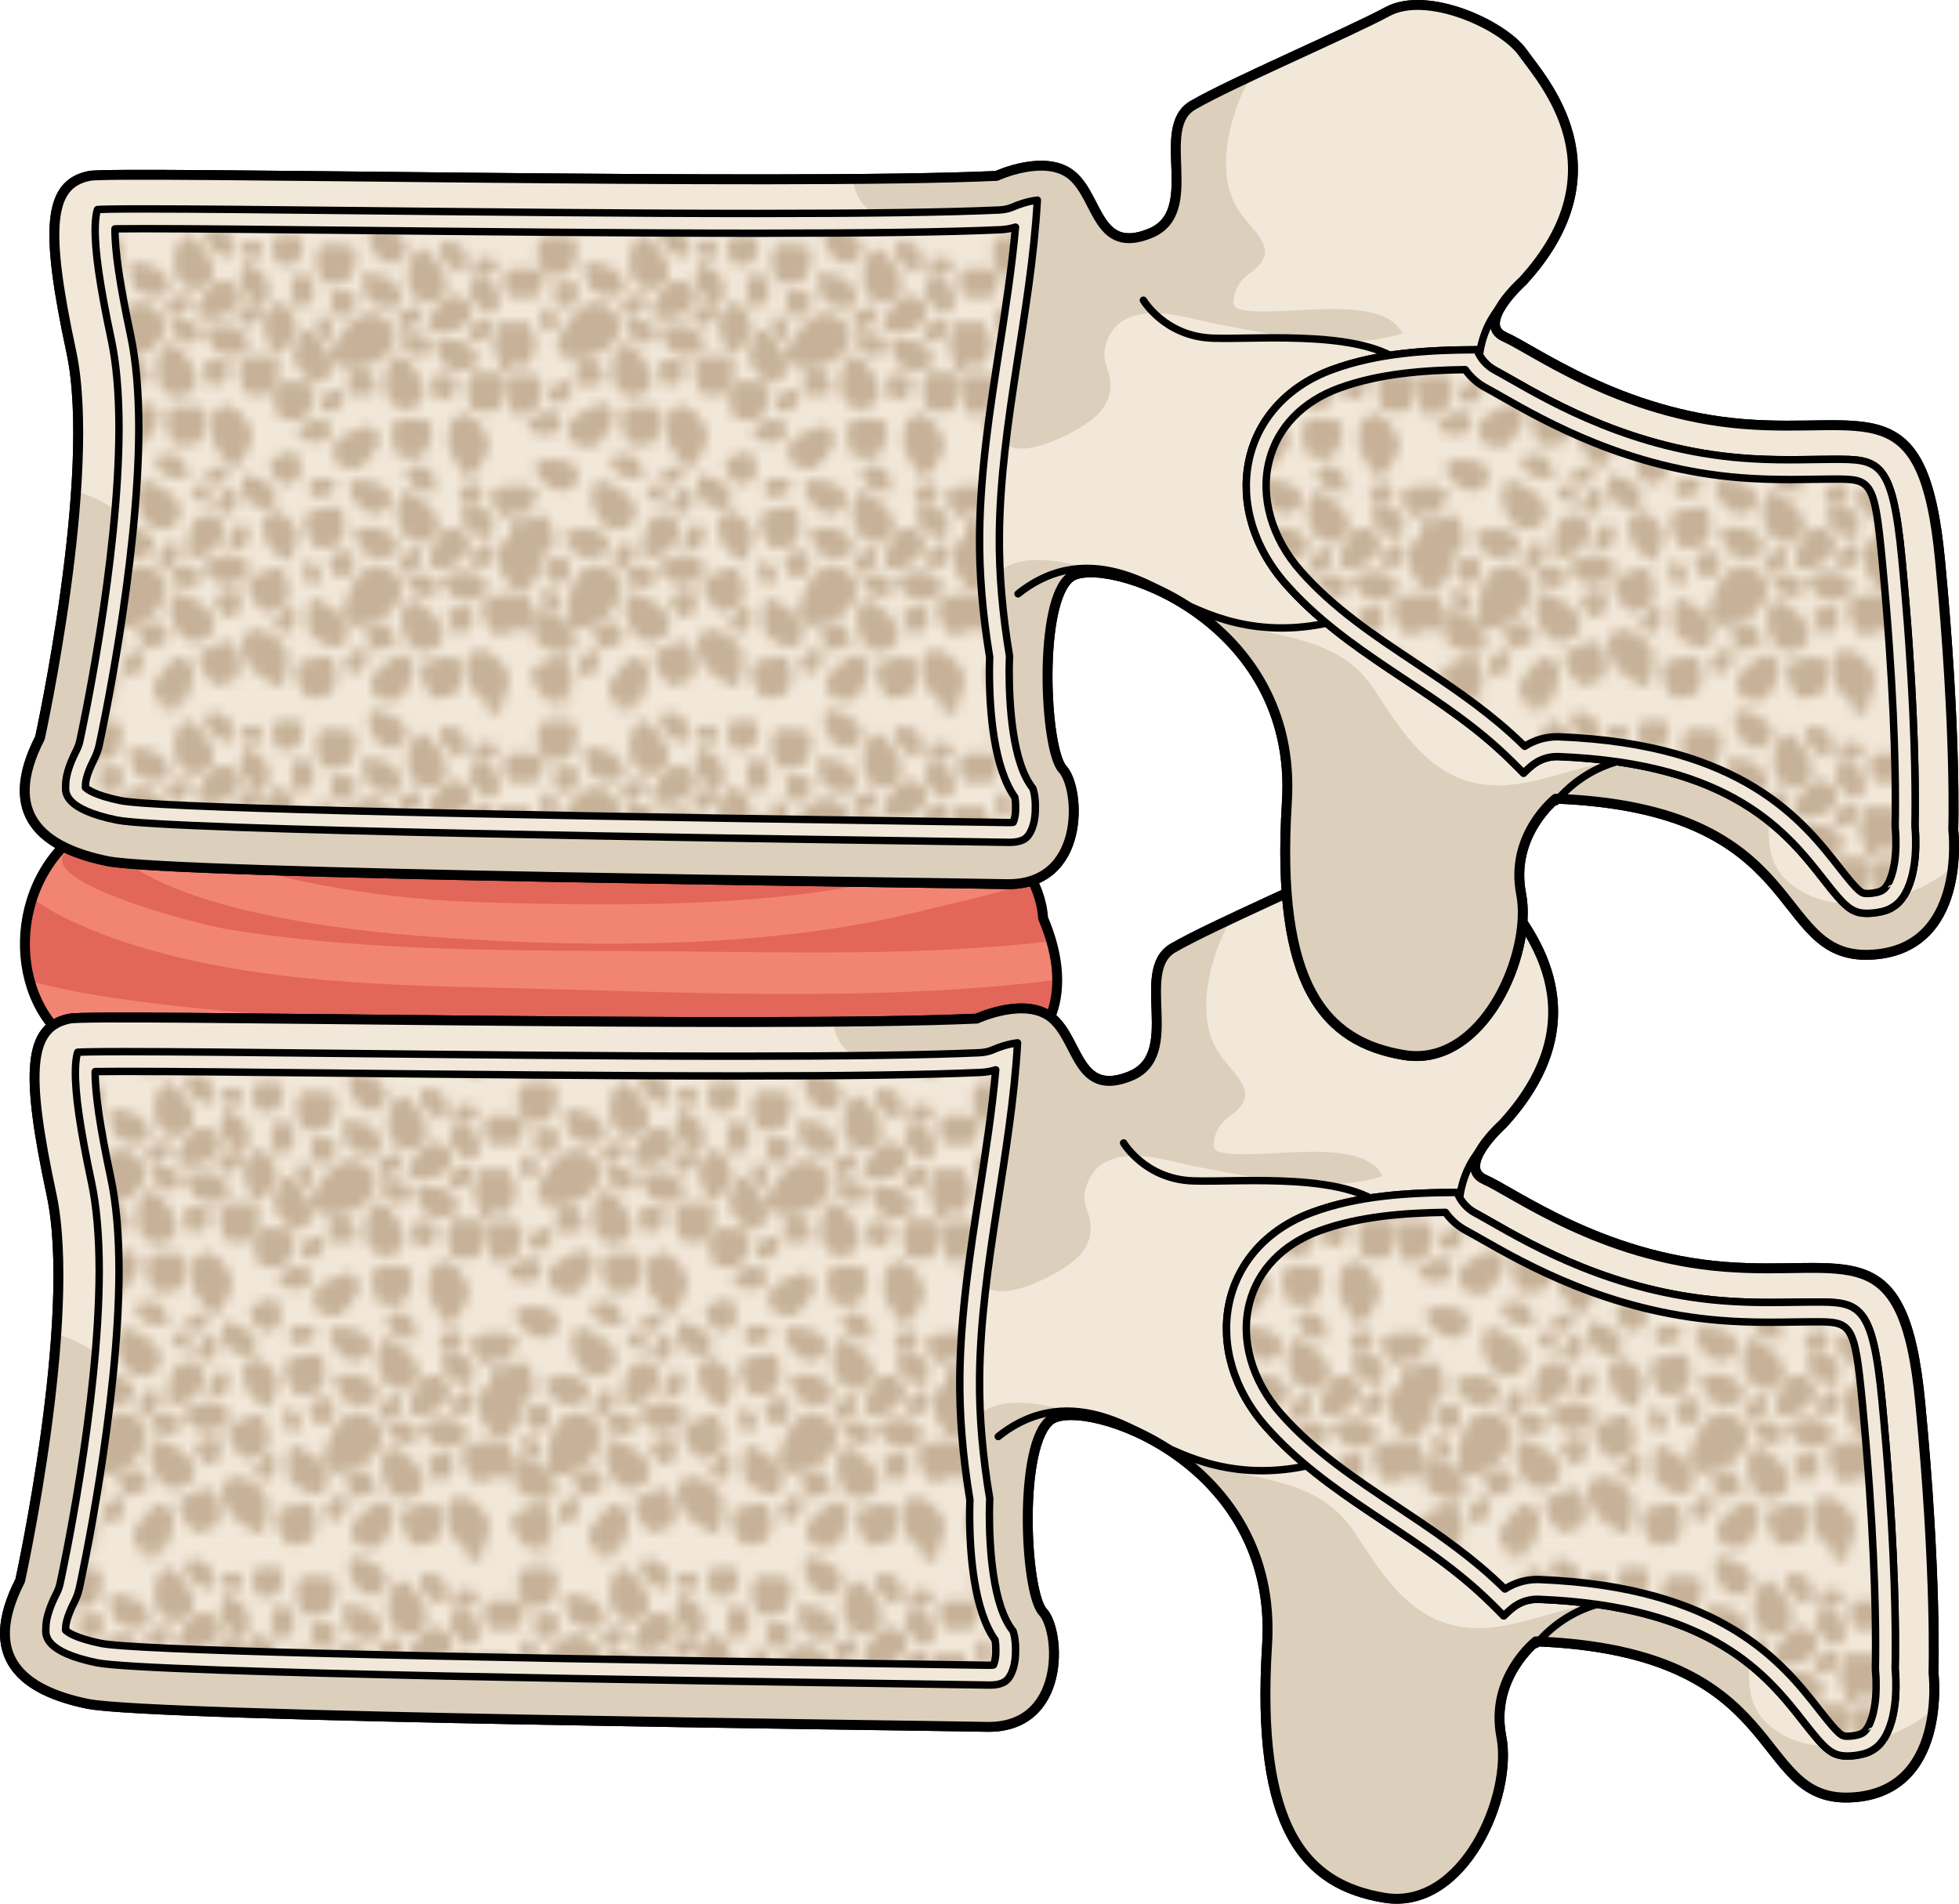 <?xml version="1.0" encoding="utf-8"?>
<!-- Generator: Adobe Illustrator 16.0.0, SVG Export Plug-In . SVG Version: 6.00 Build 0)  -->
<!DOCTYPE svg PUBLIC "-//W3C//DTD SVG 1.1//EN" "http://www.w3.org/Graphics/SVG/1.1/DTD/svg11.dtd">
<svg version="1.1" id="Layer_1" xmlns="http://www.w3.org/2000/svg" xmlns:xlink="http://www.w3.org/1999/xlink" x="0px" y="0px"
	 width="197.952px" height="192.379px" viewBox="0 0 197.952 192.379" enable-background="new 0 0 197.952 192.379"
	 xml:space="preserve">
<pattern  x="-50.513" y="-54.303" width="45.041" height="48.567" patternUnits="userSpaceOnUse" id="New_Pattern" viewBox="2.779 -49.363 45.041 48.567" overflow="visible">
	<g>
		<polygon fill="none" points="2.779,-49.363 47.82,-49.363 47.82,-0.795 2.779,-0.795 		"/>
		<g>
			<path fill="#C7B299" d="M7.497-0.649C7.124-0.548,6.624-0.343,6.248-0.53c-0.21-0.104-0.584-0.652-0.625-0.882
				C5.577-1.67,5.782-1.95,5.946-2.126C6.258-2.46,6.572-2.425,6.999-2.347c0.326,0.06,1.083,0.179,1.318,0.438
				c0.132,0.145,0.094,0.376,0.056,0.547C8.263-0.883,7.95-0.772,7.497-0.649z"/>
		</g>
		<g>
			<path fill="#C7B299" d="M46.845-30.059c-0.297-0.126-0.285-0.246-0.404-0.575c-0.188-0.527-0.436-1.13-0.421-1.701
				c0.008-0.342,0.131-1.094,0.394-1.329c0.289-0.261,0.948-0.194,1.306-0.226c0.511-0.045,0.959-0.073,1.465,0.018
				c0.543,0.097,0.81,0.2,0.879,0.815c0.065,0.59-0.091,1.548-0.338,2.088c-0.218,0.476-0.54,0.953-1.088,0.991
				C48.097-29.938,47.354-29.844,46.845-30.059z"/>
			<path fill="#C7B299" d="M48.999-20.834c-0.31,0.233-0.697,0.609-1.116,0.575c-0.233-0.019-0.784-0.389-0.907-0.586
				c-0.139-0.223-0.052-0.559,0.036-0.784c0.165-0.426,0.47-0.509,0.895-0.595c0.325-0.065,1.071-0.236,1.387-0.082
				c0.177,0.085,0.228,0.314,0.255,0.487C49.623-21.335,49.374-21.117,48.999-20.834z"/>
			<path fill="#C7B299" d="M48.93-15.269c-0.324-0.005-0.358-0.121-0.59-0.383c-0.371-0.419-0.825-0.887-1.022-1.421
				c-0.12-0.322-0.284-1.065-0.128-1.381c0.173-0.349,0.809-0.532,1.129-0.695c0.457-0.232,0.864-0.423,1.367-0.526
				c0.541-0.111,0.825-0.116,1.118,0.431c0.279,0.522,0.49,1.47,0.462,2.063c-0.026,0.524-0.148,1.087-0.644,1.325
				C50.135-15.622,49.48-15.257,48.93-15.269z"/>
		</g>
		<g>
			<polygon fill="#F2E8D9" points="47.82,-0.795 2.779,-0.795 2.779,-49.363 47.82,-49.363 			"/>
			<path fill="#C7B299" d="M6.915-35.853c0.428,0.299,1.812,0.386,2.298,0.308c1.237-0.201,2.731-0.903,3.385-2.027
				c0.707-1.217,0.124-2.699-1.031-3.323c-1.535-0.828-2.848,0.23-3.703,1.424C7.359-38.768,5.818-36.62,6.915-35.853z"/>
			<path fill="#C7B299" d="M14.846-47.834c-0.344,0.208-0.812,1.157-0.895,1.527c-0.212,0.938-0.131,2.218,0.505,3.039
				c0.688,0.889,1.947,0.95,2.741,0.334c1.054-0.82,0.66-2.086,0.031-3.072C16.857-46.588,15.728-48.364,14.846-47.834z"/>
			<path fill="#C7B299" d="M13.113-36.971c-0.344,0.208-0.812,1.157-0.895,1.526c-0.213,0.938-0.131,2.217,0.504,3.039
				c0.688,0.889,1.947,0.951,2.742,0.333c1.055-0.818,0.659-2.086,0.031-3.072C15.125-35.726,13.996-37.501,13.113-36.971z"/>
			<path fill="#C7B299" d="M16.417-39.786c0.293,0.204,1.238,0.265,1.571,0.21c0.845-0.137,1.865-0.617,2.312-1.385
				c0.483-0.831,0.085-1.844-0.704-2.271c-1.048-0.565-1.946,0.158-2.53,0.974C16.721-41.777,15.667-40.31,16.417-39.786z"/>
			<path fill="#C7B299" d="M3.609-28.55c0.123,0.224,0.708,0.563,0.937,0.634c0.583,0.182,1.389,0.201,1.919-0.148
				c0.574-0.378,0.642-1.152,0.274-1.676c-0.491-0.695-1.294-0.519-1.928-0.184C4.438-29.726,3.297-29.124,3.609-28.55z"/>
			<path fill="#C7B299" d="M6.357-39.982c0.135,0.316,0.377,0.729,0.26,1.084c-0.066,0.198-0.502,0.595-0.698,0.659
				c-0.222,0.072-0.494-0.074-0.67-0.196c-0.333-0.234-0.34-0.514-0.324-0.899c0.013-0.294,0.024-0.974,0.224-1.215
				c0.111-0.133,0.32-0.129,0.474-0.116C6.057-40.627,6.192-40.366,6.357-39.982z"/>
			<path fill="#C7B299" d="M21.296-47.314c0.338-0.063,0.794-0.208,1.114-0.014c0.179,0.108,0.471,0.621,0.49,0.827
				c0.021,0.233-0.182,0.465-0.34,0.609c-0.302,0.273-0.577,0.219-0.949,0.118c-0.284-0.077-0.944-0.238-1.135-0.486
				c-0.106-0.138-0.055-0.34-0.008-0.488C20.601-47.164,20.886-47.239,21.296-47.314z"/>
			<path fill="#C7B299" d="M14.907-39.354c0.428,0.079,1.036,0.115,1.328,0.489c0.163,0.208,0.276,0.949,0.205,1.202
				c-0.08,0.285-0.426,0.469-0.679,0.567c-0.481,0.188-0.783-0.002-1.178-0.29c-0.301-0.22-1.011-0.711-1.124-1.091
				c-0.063-0.211,0.088-0.429,0.211-0.583C14.014-39.492,14.386-39.45,14.907-39.354z"/>
			<path fill="#C7B299" d="M7.84-31.826c-0.222,0.316-0.477,0.793-0.886,0.889c-0.228,0.054-0.867-0.128-1.043-0.279
				c-0.201-0.17-0.221-0.516-0.208-0.756c0.027-0.458,0.291-0.631,0.67-0.843c0.288-0.161,0.946-0.552,1.294-0.504
				c0.194,0.027,0.313,0.23,0.392,0.386C8.281-32.495,8.11-32.211,7.84-31.826z"/>
			<path fill="#C7B299" d="M15.199-40.627c-0.223,0.317-0.477,0.794-0.886,0.89c-0.229,0.054-0.866-0.128-1.044-0.279
				c-0.2-0.17-0.221-0.516-0.207-0.757c0.026-0.457,0.291-0.63,0.669-0.842c0.288-0.161,0.947-0.552,1.295-0.503
				c0.193,0.026,0.313,0.229,0.392,0.385C15.639-41.295,15.468-41.011,15.199-40.627z"/>
			<path fill="#C7B299" d="M7.497-49.216c-0.374,0.101-0.874,0.306-1.25,0.119c-0.21-0.104-0.584-0.652-0.625-0.882
				c-0.045-0.259,0.16-0.538,0.324-0.714c0.312-0.334,0.626-0.299,1.052-0.221c0.326,0.06,1.083,0.179,1.318,0.438
				c0.132,0.145,0.094,0.376,0.056,0.547C8.263-49.45,7.95-49.34,7.497-49.216z"/>
			<path fill="#C7B299" d="M11.708-28.197c-0.416,0.591-0.889,1.482-1.654,1.661c-0.426,0.101-1.619-0.24-1.95-0.521
				c-0.374-0.317-0.412-0.964-0.386-1.414c0.05-0.854,0.543-1.178,1.25-1.573c0.539-0.301,1.769-1.031,2.418-0.94
				c0.363,0.05,0.584,0.43,0.731,0.721C12.531-29.446,12.212-28.914,11.708-28.197z"/>
			<path fill="#C7B299" d="M22.465-39.716c-0.222,0.317-0.476,0.793-0.885,0.89c-0.229,0.054-0.867-0.129-1.045-0.279
				c-0.2-0.17-0.221-0.517-0.207-0.757c0.027-0.457,0.291-0.631,0.67-0.843c0.288-0.161,0.946-0.552,1.294-0.503
				c0.194,0.027,0.314,0.229,0.392,0.385C22.905-40.384,22.735-40.1,22.465-39.716z"/>
			<path fill="#C7B299" d="M6.728-40.81c-0.188-0.08-0.181-0.155-0.256-0.361c-0.117-0.332-0.273-0.71-0.265-1.069
				c0.006-0.215,0.083-0.688,0.249-0.835c0.182-0.164,0.596-0.123,0.821-0.142c0.32-0.029,0.602-0.047,0.92,0.01
				c0.341,0.062,0.509,0.125,0.552,0.513c0.041,0.371-0.057,0.973-0.212,1.313c-0.137,0.299-0.34,0.599-0.684,0.623
				C7.513-40.735,7.047-40.675,6.728-40.81z"/>
			<path fill="#C7B299" d="M13.907-26.89c-0.298-0.125-0.287-0.245-0.405-0.574c-0.188-0.527-0.437-1.13-0.422-1.7
				c0.009-0.344,0.132-1.096,0.394-1.33c0.29-0.26,0.948-0.194,1.306-0.226c0.511-0.045,0.959-0.073,1.465,0.018
				c0.542,0.098,0.81,0.199,0.878,0.815c0.065,0.589-0.09,1.548-0.336,2.088c-0.218,0.476-0.542,0.954-1.089,0.991
				C15.157-26.77,14.416-26.675,13.907-26.89z"/>
			<path fill="#C7B299" d="M5.367-44.075C5.068-44.2,5.08-44.32,4.962-44.649c-0.189-0.527-0.437-1.13-0.422-1.7
				c0.008-0.344,0.131-1.095,0.394-1.33c0.289-0.26,0.948-0.194,1.306-0.226c0.51-0.045,0.958-0.072,1.465,0.018
				c0.542,0.098,0.809,0.199,0.878,0.815c0.065,0.589-0.09,1.548-0.337,2.088c-0.218,0.477-0.541,0.954-1.089,0.991
				C6.617-43.955,5.875-43.86,5.367-44.075z"/>
			<path fill="#C7B299" d="M24.412-45.058c-0.225-0.094-0.216-0.185-0.306-0.433c-0.142-0.397-0.329-0.851-0.318-1.281
				c0.006-0.258,0.1-0.825,0.297-1.002c0.218-0.197,0.714-0.146,0.984-0.17c0.385-0.035,0.723-0.055,1.104,0.014
				c0.409,0.074,0.61,0.149,0.662,0.614c0.049,0.444-0.067,1.166-0.253,1.573c-0.165,0.359-0.408,0.719-0.821,0.747
				C25.354-44.966,24.794-44.896,24.412-45.058z"/>
			<path fill="#C7B299" d="M1.804-30.059c-0.297-0.126-0.286-0.246-0.405-0.575c-0.188-0.527-0.436-1.13-0.421-1.701
				c0.008-0.342,0.131-1.094,0.394-1.329c0.29-0.261,0.948-0.194,1.306-0.226c0.511-0.045,0.959-0.073,1.465,0.018
				c0.543,0.097,0.81,0.2,0.879,0.815c0.065,0.59-0.09,1.548-0.338,2.088c-0.217,0.476-0.54,0.953-1.088,0.991
				C3.056-29.938,2.313-29.844,1.804-30.059z"/>
			<path fill="#C7B299" d="M21.247-31.954c-0.297-0.126-0.286-0.245-0.404-0.575c-0.189-0.527-0.437-1.13-0.422-1.699
				c0.009-0.344,0.131-1.095,0.394-1.33c0.289-0.26,0.948-0.194,1.306-0.226c0.511-0.045,0.958-0.073,1.464,0.018
				c0.543,0.098,0.81,0.199,0.879,0.815c0.066,0.589-0.09,1.548-0.337,2.088c-0.218,0.477-0.541,0.954-1.088,0.991
				C22.497-31.833,21.755-31.739,21.247-31.954z"/>
			<path fill="#C7B299" d="M17.354-32.938c-0.188-0.08-0.18-0.155-0.254-0.361c-0.119-0.332-0.274-0.71-0.265-1.069
				c0.005-0.215,0.083-0.688,0.247-0.836c0.183-0.163,0.596-0.122,0.821-0.142c0.321-0.028,0.603-0.045,0.921,0.012
				c0.341,0.062,0.509,0.125,0.552,0.512c0.042,0.371-0.056,0.973-0.212,1.313c-0.137,0.3-0.341,0.599-0.684,0.623
				C18.141-32.863,17.673-32.804,17.354-32.938z"/>
			<path fill="#C7B299" d="M8.883-32.871c-0.187-0.079-0.18-0.154-0.254-0.361c-0.119-0.331-0.275-0.71-0.266-1.068
				c0.005-0.215,0.083-0.688,0.247-0.835c0.182-0.164,0.596-0.122,0.821-0.143c0.321-0.029,0.603-0.046,0.92,0.012
				c0.341,0.062,0.509,0.125,0.553,0.512c0.042,0.371,0.556,1.128,0.4,1.467c-0.137,0.3-0.951,0.445-1.296,0.469
				C9.669-32.795,9.202-32.736,8.883-32.871z"/>
			<path fill="#C7B299" d="M10.256-42.284c-0.37-0.197-0.454-0.594-0.598-0.967c-0.18-0.465-0.391-1.081-0.338-1.586
				c0.017-0.158,0.044-0.299,0.186-0.37c0.368-0.184,1.142,0.109,1.5,0.181c0.435,0.089,0.889,0.095,1.223,0.404
				c0.302,0.28,0.654,0.586,0.902,0.913c0.28,0.37,0.295,0.845,0.155,1.289c-0.17,0.534-0.846,0.628-1.324,0.625
				C11.324-41.798,10.813-41.987,10.256-42.284z"/>
			<path fill="#C7B299" d="M21.727-28.007c0.175,0.536-0.114,0.997-0.321,1.493c-0.26,0.618-0.63,1.411-1.152,1.85
				c-0.164,0.138-0.321,0.249-0.524,0.185c-0.528-0.165-1.004-1.169-1.283-1.572c-0.337-0.491-0.772-0.92-0.808-1.53
				c-0.031-0.554-0.086-1.177-0.022-1.725c0.073-0.619,0.5-1.092,1.051-1.391c0.662-0.359,1.404,0.18,1.863,0.628
				C21.146-29.471,21.465-28.812,21.727-28.007z"/>
			<path fill="#C7B299" d="M19.477-48.013c0.232,0.223,0.211,0.534,0.24,0.839c0.036,0.382,0.063,0.881-0.082,1.244
				c-0.045,0.113-0.095,0.212-0.214,0.235c-0.312,0.059-0.822-0.319-1.072-0.448c-0.303-0.156-0.637-0.255-0.82-0.553
				c-0.165-0.271-0.361-0.57-0.477-0.864c-0.13-0.333-0.042-0.687,0.155-0.985c0.237-0.36,0.756-0.288,1.109-0.186
				C18.788-48.595,19.127-48.349,19.477-48.013z"/>
			<path fill="#C7B299" d="M18.469-36.015c-0.406-0.109-0.575-0.478-0.798-0.81c-0.279-0.414-0.621-0.967-0.682-1.473
				c-0.019-0.157-0.023-0.301,0.099-0.401c0.318-0.26,1.138-0.147,1.503-0.156c0.443-0.01,0.887-0.105,1.282,0.123
				c0.356,0.206,0.768,0.426,1.082,0.69c0.355,0.298,0.476,0.757,0.437,1.223c-0.047,0.558-0.685,0.8-1.151,0.903
				C19.617-35.777,19.076-35.849,18.469-36.015z"/>
			<path fill="#C7B299" d="M20.607-42.684c-0.203-0.327-0.09-0.671-0.035-1.028c0.067-0.442,0.179-1.016,0.449-1.381
				c0.084-0.114,0.169-0.209,0.312-0.197c0.373,0.033,0.85,0.625,1.099,0.849c0.301,0.273,0.656,0.493,0.78,0.889
				c0.111,0.358,0.251,0.76,0.298,1.13c0.054,0.417-0.147,0.79-0.459,1.066c-0.375,0.33-0.948,0.083-1.322-0.145
				C21.228-41.806,20.911-42.193,20.607-42.684z"/>
			<path fill="#C7B299" d="M26.252-38.461c0.043,0.459-0.271,0.776-0.526,1.135c-0.319,0.447-0.756,1.014-1.254,1.271
				c-0.156,0.08-0.301,0.141-0.452,0.054c-0.392-0.228-0.593-1.117-0.742-1.489c-0.183-0.453-0.452-0.873-0.371-1.367
				c0.074-0.447,0.142-0.957,0.293-1.383c0.169-0.482,0.596-0.783,1.091-0.923c0.593-0.167,1.089,0.397,1.376,0.837
				C26.052-39.736,26.187-39.152,26.252-38.461z"/>
			<path fill="#C7B299" d="M28.033-42.257c0.031,0.325-0.191,0.549-0.372,0.803c-0.226,0.316-0.535,0.717-0.887,0.899
				c-0.11,0.057-0.213,0.1-0.319,0.038c-0.277-0.161-0.419-0.79-0.524-1.053c-0.129-0.32-0.32-0.617-0.262-0.967
				c0.052-0.316,0.101-0.677,0.208-0.978c0.12-0.341,0.421-0.554,0.771-0.653c0.419-0.118,0.771,0.281,0.973,0.592
				C27.891-43.159,27.987-42.746,28.033-42.257z"/>
			<path fill="#C7B299" d="M30.03-34.997c0.413,0.322,1.789,0.48,2.279,0.427c1.246-0.136,2.774-0.76,3.485-1.849
				c0.77-1.179,0.265-2.69-0.856-3.373c-1.49-0.907-2.856,0.082-3.772,1.23C30.625-37.884,28.975-35.818,30.03-34.997z"/>
			<path fill="#C7B299" d="M38.572-46.549c-0.354,0.188-0.871,1.113-0.973,1.478c-0.261,0.926-0.246,2.208,0.347,3.061
				c0.641,0.923,1.894,1.05,2.721,0.477c1.094-0.764,0.767-2.049,0.189-3.066C40.516-45.202,39.48-47.033,38.572-46.549z"/>
			<path fill="#C7B299" d="M33.667-48.738c-0.174,0.279-0.155,1.138-0.077,1.437c0.201,0.757,0.746,1.653,1.522,2.011
				c0.841,0.388,1.787-0.036,2.134-0.777c0.461-0.984-0.309-1.754-1.144-2.234C35.612-48.584,34.111-49.449,33.667-48.738z"/>
			<path fill="#C7B299" d="M36.279-35.791c-0.355,0.189-0.872,1.113-0.974,1.478c-0.261,0.925-0.246,2.207,0.346,3.061
				c0.643,0.924,1.896,1.05,2.721,0.476c1.096-0.763,0.767-2.049,0.19-3.066C38.223-34.442,37.187-36.275,36.279-35.791z"/>
			<path fill="#C7B299" d="M39.724-38.431c0.281,0.219,1.223,0.328,1.558,0.292c0.851-0.093,1.895-0.519,2.381-1.263
				c0.525-0.806,0.181-1.837-0.585-2.304c-1.019-0.619-1.952,0.056-2.578,0.84C40.13-40.404,39.002-38.992,39.724-38.431z"/>
			<path fill="#C7B299" d="M26.351-27.874c0.11,0.229,0.676,0.598,0.903,0.682c0.573,0.211,1.376,0.272,1.923-0.048
				c0.594-0.348,0.7-1.117,0.36-1.66c-0.454-0.72-1.265-0.586-1.916-0.284C27.239-29.005,26.068-28.462,26.351-27.874z"/>
			<path fill="#C7B299" d="M29.688-39.148c0.119,0.323,0.339,0.749,0.203,1.096c-0.076,0.194-0.533,0.569-0.732,0.622
				c-0.226,0.061-0.489-0.099-0.658-0.23c-0.32-0.251-0.313-0.532-0.277-0.916c0.028-0.292,0.074-0.971,0.287-1.201
				c0.118-0.127,0.326-0.112,0.479-0.091C29.421-39.808,29.543-39.541,29.688-39.148z"/>
			<path fill="#C7B299" d="M44.986-45.696c0.341-0.045,0.805-0.166,1.113,0.043c0.174,0.118,0.438,0.645,0.447,0.852
				c0.009,0.233-0.204,0.456-0.372,0.591c-0.315,0.257-0.586,0.189-0.952,0.068c-0.281-0.092-0.932-0.288-1.11-0.545
				c-0.098-0.142-0.036-0.342,0.017-0.487C44.285-45.582,44.572-45.642,44.986-45.696z"/>
			<path fill="#C7B299" d="M38.194-38.077c0.423,0.1,1.027,0.168,1.3,0.558c0.151,0.216,0.226,0.961,0.141,1.21
				c-0.093,0.281-0.449,0.446-0.707,0.531c-0.489,0.163-0.78-0.042-1.161-0.351c-0.29-0.234-0.973-0.762-1.064-1.147
				c-0.055-0.215,0.109-0.423,0.24-0.571C37.308-38.261,37.679-38.2,38.194-38.077z"/>
			<path fill="#C7B299" d="M30.746-30.926c-0.238,0.305-0.517,0.768-0.93,0.842c-0.23,0.042-0.859-0.173-1.028-0.333
				c-0.191-0.179-0.195-0.526-0.168-0.766c0.051-0.455,0.323-0.615,0.713-0.807c0.295-0.146,0.974-0.502,1.319-0.435
				c0.192,0.037,0.3,0.246,0.371,0.405C31.22-31.571,31.035-31.296,30.746-30.926z"/>
			<path fill="#C7B299" d="M38.55-39.333c-0.238,0.305-0.517,0.768-0.93,0.843c-0.232,0.041-0.859-0.174-1.028-0.333
				c-0.191-0.181-0.194-0.527-0.167-0.767c0.051-0.456,0.322-0.615,0.712-0.807c0.295-0.146,0.974-0.502,1.319-0.436
				c0.191,0.037,0.3,0.246,0.37,0.405C39.025-39.979,38.84-39.703,38.55-39.333z"/>
			<path fill="#C7B299" d="M33.918-25.902c-0.445,0.569-0.965,1.435-1.736,1.573c-0.432,0.079-1.605-0.324-1.921-0.622
				c-0.357-0.336-0.362-0.984-0.313-1.432c0.094-0.851,0.603-1.147,1.33-1.506c0.554-0.272,1.819-0.938,2.463-0.814
				c0.361,0.069,0.562,0.46,0.693,0.758C34.805-27.107,34.459-26.593,33.918-25.902z"/>
			<path fill="#C7B299" d="M45.761-38.046c-0.24,0.304-0.519,0.767-0.932,0.842c-0.23,0.042-0.858-0.173-1.027-0.332
				c-0.191-0.181-0.194-0.528-0.168-0.767c0.051-0.456,0.323-0.615,0.713-0.807c0.296-0.146,0.973-0.503,1.318-0.436
				c0.193,0.037,0.302,0.246,0.371,0.406C46.234-38.691,46.049-38.417,45.761-38.046z"/>
			<path fill="#C7B299" d="M30.101-39.957c-0.183-0.088-0.172-0.164-0.236-0.374c-0.1-0.337-0.237-0.724-0.209-1.081
				c0.017-0.214,0.119-0.683,0.291-0.821c0.19-0.154,0.602-0.091,0.827-0.099c0.321-0.012,0.604-0.015,0.919,0.059
				c0.337,0.079,0.502,0.151,0.524,0.54c0.022,0.373-0.106,0.969-0.28,1.3c-0.152,0.292-0.37,0.581-0.716,0.587
				C30.881-39.84,30.413-39.805,30.101-39.957z"/>
			<path fill="#C7B299" d="M36.549-25.683c-0.293-0.141-0.274-0.259-0.376-0.594c-0.159-0.536-0.377-1.151-0.333-1.719
				c0.027-0.343,0.188-1.087,0.464-1.308c0.302-0.245,0.957-0.145,1.314-0.158c0.513-0.019,0.961-0.023,1.463,0.094
				c0.536,0.126,0.799,0.241,0.836,0.86c0.032,0.591-0.172,1.541-0.445,2.067c-0.242,0.464-0.591,0.924-1.14,0.933
				C37.79-25.498,37.046-25.441,36.549-25.683z"/>
			<path fill="#C7B299" d="M28.911-43.287c-0.292-0.141-0.273-0.259-0.375-0.595c-0.161-0.536-0.378-1.151-0.334-1.719
				c0.026-0.342,0.189-1.086,0.463-1.308c0.303-0.245,0.957-0.145,1.315-0.158c0.513-0.019,0.962-0.022,1.462,0.094
				c0.537,0.125,0.798,0.241,0.835,0.86c0.036,0.592-0.17,1.541-0.445,2.067c-0.243,0.465-0.589,0.924-1.139,0.934
				C30.153-43.102,29.407-43.045,28.911-43.287z"/>
			<path fill="#C7B299" d="M47.707-41.782c-0.219-0.106-0.206-0.196-0.281-0.448c-0.123-0.404-0.286-0.867-0.252-1.295
				c0.019-0.258,0.142-0.818,0.348-0.985c0.228-0.185,0.723-0.109,0.993-0.119c0.385-0.014,0.724-0.017,1.101,0.071
				c0.405,0.095,0.6,0.181,0.629,0.648c0.027,0.446-0.127,1.161-0.335,1.557c-0.184,0.351-0.445,0.697-0.858,0.704
				C48.643-41.643,48.081-41.601,47.707-41.782z"/>
			<path fill="#C7B299" d="M24.626-29.475c-0.291-0.141-0.273-0.26-0.375-0.594c-0.161-0.536-0.377-1.151-0.333-1.72
				c0.027-0.341,0.188-1.086,0.462-1.307c0.303-0.246,0.957-0.145,1.315-0.158c0.513-0.02,0.962-0.023,1.462,0.094
				c0.538,0.125,0.799,0.241,0.836,0.86c0.035,0.592-0.17,1.541-0.446,2.068c-0.242,0.463-0.589,0.924-1.138,0.933
				C25.869-29.289,25.123-29.233,24.626-29.475z"/>
			<path fill="#C7B299" d="M44.141-30.359c-0.291-0.141-0.273-0.26-0.373-0.594c-0.161-0.536-0.378-1.151-0.334-1.72
				c0.027-0.342,0.187-1.087,0.462-1.307c0.302-0.246,0.957-0.145,1.316-0.158c0.513-0.019,0.96-0.023,1.461,0.094
				c0.538,0.126,0.799,0.241,0.836,0.86c0.034,0.592-0.171,1.541-0.445,2.067c-0.242,0.464-0.591,0.924-1.139,0.933
				C45.383-30.173,44.638-30.118,44.141-30.359z"/>
			<path fill="#C7B299" d="M40.305-31.544c-0.184-0.089-0.173-0.164-0.235-0.374c-0.101-0.336-0.237-0.723-0.21-1.081
				c0.017-0.214,0.119-0.683,0.29-0.822c0.19-0.154,0.603-0.09,0.828-0.099c0.321-0.012,0.604-0.014,0.918,0.06
				c0.339,0.079,0.503,0.151,0.525,0.54c0.021,0.373-0.105,0.969-0.278,1.3c-0.154,0.292-0.372,0.58-0.717,0.587
				C41.086-31.428,40.615-31.394,40.305-31.544z"/>
			<path fill="#C7B299" d="M31.841-31.916c-0.184-0.089-0.172-0.164-0.235-0.374c-0.101-0.337-0.238-0.723-0.209-1.081
				c0.016-0.214,0.117-0.682,0.29-0.821c0.19-0.154,0.602-0.091,0.827-0.1c0.323-0.012,0.605-0.015,0.918,0.06
				c0.338,0.079,0.502,0.151,0.526,0.541c0.022,0.372,0.497,1.155,0.323,1.486c-0.151,0.292-0.973,0.395-1.318,0.4
				C32.622-31.799,32.152-31.764,31.841-31.916z"/>
			<path fill="#C7B299" d="M33.7-41.245c-0.359-0.216-0.422-0.616-0.546-0.997c-0.157-0.473-0.334-1.1-0.255-1.602
				c0.024-0.157,0.059-0.296,0.204-0.359c0.378-0.165,1.135,0.168,1.489,0.258c0.428,0.111,0.882,0.141,1.2,0.467
				c0.287,0.296,0.622,0.619,0.854,0.958c0.261,0.385,0.251,0.858,0.087,1.295c-0.198,0.524-0.877,0.583-1.354,0.556
				C34.742-40.705,34.241-40.92,33.7-41.245z"/>
			<path fill="#C7B299" d="M45.657-27.006c0.147,0.544-0.165,0.989-0.397,1.474c-0.293,0.604-0.704,1.375-1.247,1.788
				c-0.171,0.129-0.334,0.231-0.534,0.157c-0.518-0.192-0.941-1.22-1.198-1.636c-0.312-0.507-0.724-0.959-0.728-1.57
				c-0.001-0.554-0.024-1.179,0.068-1.723c0.104-0.615,0.556-1.065,1.121-1.335c0.681-0.323,1.393,0.253,1.828,0.725
				C45.152-28.498,45.437-27.824,45.657-27.006z"/>
			<path fill="#C7B299" d="M43.205-46.488c0.221,0.234,0.186,0.544,0.197,0.851c0.016,0.383,0.017,0.883-0.146,1.237
				c-0.051,0.112-0.106,0.207-0.227,0.224c-0.313,0.043-0.803-0.36-1.047-0.503c-0.294-0.171-0.622-0.287-0.789-0.594
				c-0.15-0.279-0.331-0.589-0.432-0.888c-0.113-0.338-0.008-0.688,0.205-0.976c0.256-0.347,0.771-0.249,1.118-0.128
				C42.547-47.105,42.873-46.841,43.205-46.488z"/>
			<path fill="#C7B299" d="M41.577-34.558c-0.399-0.13-0.55-0.506-0.755-0.85c-0.259-0.428-0.57-0.998-0.604-1.506
				c-0.012-0.159-0.008-0.302,0.119-0.396c0.33-0.244,1.144-0.088,1.509-0.078c0.444,0.013,0.892-0.059,1.272,0.189
				c0.347,0.224,0.745,0.466,1.047,0.746c0.339,0.317,0.437,0.782,0.372,1.244c-0.078,0.554-0.725,0.763-1.197,0.841
				C42.712-34.261,42.174-34.361,41.577-34.558z"/>
			<path fill="#C7B299" d="M43.854-41.749c-0.188-0.336-0.057-0.676,0.017-1.028c0.092-0.438,0.232-1.005,0.521-1.356
				c0.091-0.109,0.18-0.201,0.322-0.181c0.37,0.052,0.815,0.667,1.054,0.905c0.285,0.288,0.629,0.526,0.731,0.928
				c0.094,0.364,0.211,0.772,0.24,1.144c0.032,0.42-0.188,0.781-0.516,1.041c-0.392,0.31-0.951,0.034-1.312-0.213
				C44.427-40.84,44.131-41.242,43.854-41.749z"/>
			<path fill="#C7B299" d="M26.039-35.127c-0.233-0.432-0.058-0.872,0.044-1.33c0.126-0.57,0.32-1.307,0.7-1.766
				c0.119-0.144,0.237-0.263,0.42-0.24c0.479,0.059,1.042,0.847,1.345,1.149c0.366,0.369,0.804,0.668,0.929,1.186
				c0.113,0.469,0.258,0.996,0.288,1.475c0.033,0.543-0.259,1.015-0.686,1.357c-0.511,0.41-1.231,0.063-1.694-0.249
				C26.765-33.962,26.389-34.478,26.039-35.127z"/>
			<path fill="#C7B299" d="M49.478-36.599c0.019,0.461-0.312,0.762-0.585,1.107c-0.343,0.43-0.807,0.973-1.317,1.206
				c-0.162,0.071-0.309,0.125-0.454,0.03c-0.379-0.248-0.535-1.146-0.663-1.525c-0.159-0.461-0.406-0.896-0.299-1.384
				c0.096-0.444,0.19-0.948,0.363-1.367c0.195-0.472,0.636-0.751,1.136-0.865c0.603-0.135,1.068,0.454,1.333,0.908
				C49.342-37.881,49.447-37.292,49.478-36.599z"/>
			<path fill="#C7B299" d="M31.525-8.605c0.479,0.208,1.853,0.02,2.313-0.154c1.172-0.442,2.497-1.428,2.914-2.659
				c0.452-1.333-0.414-2.671-1.669-3.053c-1.668-0.507-2.746,0.791-3.347,2.131C31.382-11.55,30.298-9.139,31.525-8.605z"/>
			<path fill="#C7B299" d="M36.92-21.923c-0.296,0.272-0.565,1.295-0.574,1.674c-0.021,0.961,0.312,2.2,1.099,2.878
				c0.851,0.734,2.096,0.545,2.753-0.216c0.871-1.013,0.232-2.176-0.579-3.018C39.139-21.101,37.68-22.617,36.92-21.923z"/>
			<path fill="#C7B299" d="M31.624-22.82c-0.099,0.313,0.133,1.141,0.284,1.411c0.383,0.683,1.134,1.415,1.975,1.568
				c0.912,0.166,1.721-0.48,1.874-1.284c0.201-1.068-0.736-1.622-1.664-1.879C33.546-23.156,31.877-23.62,31.624-22.82z"/>
			<path fill="#C7B299" d="M37.378-10.932c-0.296,0.271-0.564,1.295-0.572,1.673c-0.023,0.961,0.311,2.199,1.097,2.878
				C38.754-5.645,40-5.834,40.655-6.597c0.872-1.012,0.232-2.176-0.579-3.017C39.597-10.111,38.138-11.627,37.378-10.932z"/>
			<path fill="#C7B299" d="M40.058-14.346c0.328,0.142,1.267,0.013,1.581-0.106c0.801-0.302,1.706-0.975,1.991-1.816
				c0.308-0.911-0.283-1.825-1.141-2.086c-1.14-0.346-1.876,0.541-2.287,1.456C39.96-16.358,39.219-14.711,40.058-14.346z"/>
			<path fill="#C7B299" d="M28.292-14.49c0.196,0.283,0.515,0.64,0.47,1.011c-0.025,0.207-0.374,0.684-0.554,0.785
				c-0.204,0.115-0.498,0.026-0.695-0.059c-0.373-0.163-0.436-0.437-0.497-0.817c-0.046-0.29-0.17-0.959-0.021-1.234
				c0.082-0.153,0.287-0.19,0.441-0.208C27.869-15.062,28.055-14.833,28.292-14.49z"/>
			<path fill="#C7B299" d="M43.345-22.694c0.319-0.129,0.738-0.361,1.09-0.235c0.196,0.07,0.584,0.516,0.644,0.713
				c0.067,0.224-0.085,0.492-0.212,0.665c-0.242,0.328-0.521,0.329-0.905,0.304c-0.295-0.019-0.974-0.046-1.211-0.251
				c-0.131-0.114-0.121-0.322-0.104-0.477C42.693-22.409,42.958-22.539,43.345-22.694z"/>
			<path fill="#C7B299" d="M38.664-13.623c0.435-0.008,1.038-0.093,1.398,0.216c0.2,0.172,0.459,0.875,0.438,1.138
				c-0.021,0.295-0.323,0.544-0.552,0.691c-0.435,0.279-0.768,0.153-1.212-0.051c-0.339-0.156-1.132-0.496-1.318-0.846
				c-0.104-0.195,0.001-0.438,0.091-0.613C37.761-13.581,38.134-13.614,38.664-13.623z"/>
			<path fill="#C7B299" d="M33.232-4.842c-0.155,0.354-0.31,0.873-0.691,1.048c-0.213,0.098-0.875,0.046-1.079-0.067
				c-0.23-0.126-0.319-0.462-0.353-0.7c-0.064-0.454,0.16-0.676,0.489-0.959c0.25-0.215,0.818-0.729,1.168-0.75
				c0.196-0.012,0.353,0.163,0.461,0.3C33.531-5.585,33.42-5.272,33.232-4.842z"/>
			<path fill="#C7B299" d="M38.696-14.928c-0.155,0.354-0.309,0.872-0.691,1.047c-0.213,0.099-0.874,0.046-1.078-0.065
				c-0.23-0.127-0.319-0.462-0.354-0.702c-0.064-0.453,0.16-0.675,0.488-0.958c0.251-0.215,0.819-0.729,1.17-0.75
				c0.195-0.013,0.353,0.163,0.46,0.3C38.995-15.671,38.885-15.358,38.696-14.928z"/>
			<path fill="#C7B299" d="M29.443-21.818c-0.346,0.174-0.795,0.474-1.201,0.365c-0.227-0.061-0.702-0.523-0.788-0.74
				c-0.096-0.245,0.049-0.56,0.176-0.765c0.239-0.39,0.554-0.417,0.987-0.425c0.331-0.006,1.096-0.04,1.379,0.168
				c0.158,0.116,0.167,0.351,0.163,0.525C30.146-22.199,29.862-22.029,29.443-21.818z"/>
			<path fill="#C7B299" d="M37.743-2.988c-0.289,0.662-0.576,1.629-1.291,1.956c-0.396,0.184-1.633,0.087-2.014-0.123
				c-0.43-0.237-0.596-0.863-0.66-1.309c-0.121-0.847,0.298-1.262,0.914-1.79c0.468-0.402,1.528-1.362,2.184-1.402
				c0.364-0.023,0.658,0.305,0.859,0.562C38.303-4.375,38.096-3.791,37.743-2.988z"/>
			<path fill="#C7B299" d="M46-15.479c-0.156,0.354-0.31,0.872-0.691,1.048c-0.214,0.098-0.875,0.046-1.079-0.066
				c-0.229-0.126-0.319-0.462-0.354-0.701c-0.063-0.453,0.16-0.675,0.489-0.959c0.251-0.215,0.818-0.729,1.169-0.75
				c0.196-0.013,0.353,0.163,0.46,0.3C46.298-16.221,46.188-15.909,46-15.479z"/>
			<path fill="#C7B299" d="M30.358-13.427c-0.2-0.041-0.208-0.116-0.322-0.303c-0.181-0.302-0.41-0.642-0.472-0.995
				c-0.037-0.211-0.055-0.69,0.077-0.868c0.146-0.196,0.56-0.238,0.776-0.302c0.308-0.092,0.581-0.165,0.905-0.172
				c0.346-0.008,0.523,0.022,0.643,0.393c0.114,0.354,0.138,0.964,0.053,1.328c-0.075,0.32-0.214,0.655-0.547,0.747
				C31.143-13.509,30.698-13.358,30.358-13.427z"/>
			<path fill="#C7B299" d="M40.158-1.209c-0.317-0.063-0.33-0.183-0.512-0.482c-0.289-0.479-0.651-1.021-0.75-1.582
				c-0.06-0.338-0.089-1.1,0.122-1.382c0.231-0.313,0.891-0.378,1.234-0.48c0.491-0.146,0.926-0.262,1.439-0.273
				c0.552-0.012,0.833,0.034,1.023,0.625C42.896-4.22,42.935-3.25,42.8-2.672c-0.118,0.51-0.341,1.042-0.87,1.188
				C41.407-1.339,40.698-1.099,40.158-1.209z"/>
			<path fill="#C7B299" d="M28.376-16.356c-0.317-0.063-0.33-0.183-0.511-0.482c-0.29-0.479-0.653-1.021-0.751-1.582
				c-0.06-0.338-0.088-1.099,0.122-1.381c0.232-0.313,0.891-0.379,1.235-0.481c0.492-0.146,0.926-0.262,1.439-0.273
				c0.552-0.012,0.833,0.034,1.023,0.625c0.181,0.564,0.219,1.535,0.084,2.113c-0.12,0.511-0.341,1.042-0.871,1.188
				C29.625-16.486,28.917-16.246,28.376-16.356z"/>
			<path fill="#C7B299" d="M46.954-19.581c-0.238-0.048-0.248-0.138-0.385-0.364c-0.219-0.361-0.491-0.769-0.565-1.192
				c-0.046-0.254-0.067-0.828,0.092-1.041c0.175-0.236,0.671-0.286,0.931-0.363c0.369-0.11,0.697-0.197,1.084-0.206
				c0.416-0.009,0.627,0.025,0.771,0.471c0.136,0.425,0.165,1.156,0.063,1.592c-0.091,0.385-0.258,0.786-0.656,0.896
				C47.896-19.679,47.361-19.499,46.954-19.581z"/>
			<path fill="#C7B299" d="M27.498-1.209c-0.317-0.064-0.329-0.184-0.511-0.482c-0.289-0.479-0.652-1.021-0.751-1.583
				c-0.06-0.338-0.089-1.099,0.122-1.381c0.232-0.313,0.891-0.378,1.235-0.48c0.492-0.146,0.926-0.262,1.439-0.273
				c0.552-0.012,0.833,0.035,1.024,0.625c0.181,0.565,0.218,1.535,0.083,2.114c-0.119,0.51-0.34,1.042-0.87,1.188
				C28.748-1.339,28.04-1.1,27.498-1.209z"/>
			<path fill="#C7B299" d="M46.346-7.629c-0.317-0.064-0.329-0.184-0.51-0.483c-0.289-0.479-0.652-1.021-0.752-1.582
				c-0.059-0.338-0.088-1.099,0.122-1.381c0.232-0.313,0.892-0.378,1.236-0.481c0.491-0.146,0.924-0.262,1.438-0.273
				c0.553-0.012,0.834,0.034,1.024,0.625c0.181,0.564,0.219,1.535,0.084,2.113c-0.119,0.51-0.341,1.042-0.87,1.187
				C47.596-7.759,46.888-7.52,46.346-7.629z"/>
			<path fill="#C7B299" d="M42.336-7.822c-0.199-0.04-0.208-0.116-0.32-0.303c-0.183-0.302-0.411-0.642-0.473-0.995
				c-0.038-0.211-0.056-0.69,0.076-0.868c0.146-0.196,0.56-0.238,0.776-0.302c0.309-0.092,0.581-0.165,0.904-0.172
				c0.347-0.008,0.524,0.021,0.643,0.393c0.115,0.355,0.14,0.964,0.054,1.328c-0.075,0.321-0.215,0.655-0.547,0.747
				C43.122-7.904,42.675-7.753,42.336-7.822z"/>
			<path fill="#C7B299" d="M34.046-6.074c-0.199-0.04-0.208-0.115-0.321-0.303c-0.182-0.301-0.411-0.642-0.472-0.995
				c-0.038-0.212-0.056-0.691,0.076-0.868c0.146-0.197,0.56-0.238,0.776-0.303c0.31-0.092,0.582-0.164,0.904-0.171
				c0.347-0.008,0.524,0.021,0.643,0.392c0.115,0.355,0.77,0.995,0.684,1.359c-0.074,0.32-0.844,0.625-1.177,0.716
				C34.832-6.155,34.386-6.004,34.046-6.074z"/>
			<path fill="#C7B299" d="M33.523-15.572c-0.402-0.119-0.563-0.491-0.778-0.829c-0.27-0.42-0.598-0.982-0.646-1.488
				c-0.015-0.158-0.017-0.302,0.108-0.398c0.325-0.254,1.142-0.121,1.506-0.121c0.443,0,0.89-0.083,1.278,0.153
				c0.352,0.215,0.756,0.444,1.065,0.715c0.349,0.307,0.458,0.769,0.408,1.233c-0.062,0.557-0.704,0.784-1.174,0.875
				C34.667-15.308,34.127-15.392,33.523-15.572z"/>
			<path fill="#C7B299" d="M47.601-3.856c0.278,0.49,0.087,1-0.019,1.526c-0.132,0.657-0.337,1.507-0.762,2.042
				c-0.132,0.167-0.266,0.308-0.477,0.286c-0.55-0.057-1.217-0.947-1.569-1.286c-0.428-0.415-0.939-0.749-1.095-1.339
				c-0.141-0.537-0.318-1.136-0.364-1.686c-0.052-0.622,0.273-1.17,0.754-1.572c0.578-0.482,1.411-0.102,1.951,0.246
				C46.74-5.176,47.184-4.593,47.601-3.856z"/>
			<path fill="#C7B299" d="M39.741-24.265c0.271,0.172,0.313,0.481,0.402,0.774c0.111,0.368,0.236,0.852,0.166,1.236
				c-0.021,0.12-0.051,0.226-0.163,0.272c-0.293,0.12-0.868-0.149-1.139-0.226c-0.328-0.093-0.675-0.124-0.913-0.379
				c-0.215-0.233-0.468-0.487-0.64-0.752c-0.193-0.299-0.178-0.664-0.043-0.997c0.161-0.399,0.684-0.432,1.05-0.402
				C38.95-24.699,39.332-24.525,39.741-24.265z"/>
			<path fill="#C7B299" d="M17.19-22.382c0.178,0.113,0.206,0.316,0.265,0.509c0.073,0.241,0.155,0.56,0.109,0.812
				c-0.014,0.079-0.033,0.148-0.107,0.179c-0.193,0.079-0.571-0.098-0.749-0.148c-0.215-0.062-0.443-0.082-0.6-0.25
				c-0.141-0.153-0.307-0.32-0.42-0.494c-0.127-0.197-0.117-0.437-0.028-0.655c0.105-0.262,0.449-0.284,0.689-0.264
				C16.671-22.667,16.921-22.553,17.19-22.382z"/>
			<path fill="#C7B299" d="M42.817-11.058c-0.42-0.026-0.658-0.354-0.942-0.635c-0.356-0.35-0.801-0.825-0.961-1.308
				c-0.05-0.151-0.082-0.29,0.018-0.413c0.26-0.318,1.086-0.37,1.441-0.451c0.434-0.098,0.849-0.279,1.281-0.134
				c0.39,0.131,0.836,0.266,1.197,0.461c0.408,0.223,0.618,0.648,0.671,1.112c0.063,0.556-0.512,0.92-0.949,1.114
				C43.99-11.053,43.445-11.016,42.817-11.058z"/>
			<path fill="#C7B299" d="M43.23-18.589c-0.265-0.28-0.223-0.64-0.239-1c-0.021-0.448-0.026-1.032,0.166-1.443
				c0.061-0.128,0.124-0.239,0.267-0.255c0.372-0.042,0.956,0.443,1.245,0.613c0.35,0.208,0.741,0.353,0.94,0.716
				c0.182,0.33,0.397,0.696,0.518,1.048c0.136,0.398,0.013,0.803-0.239,1.136c-0.302,0.398-0.913,0.271-1.324,0.121
				C44.013-17.851,43.625-18.168,43.23-18.589z"/>
			<path fill="#C7B299" d="M27.627-7.738c-0.333-0.36-0.272-0.831-0.288-1.299c-0.02-0.583-0.016-1.345,0.238-1.884
				c0.079-0.168,0.163-0.313,0.347-0.337c0.478-0.062,1.221,0.561,1.589,0.778c0.446,0.266,0.945,0.447,1.195,0.917
				c0.227,0.426,0.498,0.9,0.646,1.357c0.167,0.518,0.001,1.047-0.326,1.485c-0.394,0.524-1.176,0.369-1.704,0.181
				C28.621-6.791,28.128-7.196,27.627-7.738z"/>
			<path fill="#C7B299" d="M49.961-15.001c0.133,0.442-0.111,0.815-0.292,1.217c-0.223,0.502-0.539,1.144-0.976,1.495
				c-0.138,0.109-0.267,0.198-0.432,0.143c-0.43-0.146-0.804-0.977-1.022-1.312c-0.27-0.408-0.617-0.767-0.635-1.267
				c-0.017-0.453-0.051-0.965,0.013-1.413c0.07-0.506,0.428-0.886,0.885-1.121c0.549-0.281,1.146,0.172,1.516,0.547
				C49.51-16.211,49.759-15.666,49.961-15.001z"/>
			<path fill="#C7B299" d="M8.377-8.209c0.509,0.119,1.825-0.313,2.248-0.567c1.074-0.646,2.201-1.852,2.391-3.138
				c0.205-1.392-0.887-2.553-2.19-2.704c-1.732-0.2-2.559,1.271-2.91,2.697C7.708-11.081,7.074-8.514,8.377-8.209z"/>
			<path fill="#C7B299" d="M10.326-22.891c-0.243,0.321-0.324,1.375-0.265,1.75c0.151,0.949,0.702,2.108,1.597,2.635
				c0.969,0.57,2.161,0.161,2.669-0.707c0.675-1.152-0.162-2.182-1.111-2.865C12.657-22.48,10.949-23.71,10.326-22.891z"/>
			<path fill="#C7B299" d="M4.347-24.647c-0.042,0.326,0.335,1.099,0.532,1.337c0.5,0.603,1.37,1.188,2.225,1.188
				c0.926,0,1.607-0.781,1.612-1.599c0.006-1.087-1.015-1.464-1.974-1.551C6.177-25.323,4.452-25.48,4.347-24.647z"/>
			<path fill="#C7B299" d="M13.718-11.547c-0.243,0.32-0.325,1.375-0.264,1.75c0.15,0.95,0.701,2.107,1.596,2.635
				c0.969,0.57,2.161,0.161,2.669-0.707c0.677-1.152-0.161-2.182-1.111-2.864C16.047-11.138,14.34-12.367,13.718-11.547z"/>
			<path fill="#C7B299" d="M15.742-15.387c0.348,0.081,1.248-0.214,1.536-0.388c0.733-0.44,1.504-1.265,1.633-2.144
				c0.139-0.952-0.605-1.745-1.496-1.848c-1.183-0.136-1.749,0.868-1.989,1.842C15.284-17.349,14.851-15.595,15.742-15.387z"/>
			<path fill="#C7B299" d="M6.327-11.836c0.243,0.243,0.621,0.538,0.644,0.911c0.013,0.208-0.245,0.74-0.403,0.871
				c-0.18,0.15-0.486,0.115-0.694,0.067c-0.396-0.094-0.507-0.352-0.636-0.715c-0.097-0.277-0.339-0.913-0.243-1.21
				c0.053-0.165,0.249-0.239,0.397-0.284C5.808-12.323,6.032-12.131,6.327-11.836z"/>
			<path fill="#C7B299" d="M17.478-24.188c0.291-0.184,0.661-0.487,1.029-0.427c0.206,0.034,0.667,0.403,0.762,0.586
				c0.107,0.208,0.005,0.499-0.089,0.692c-0.18,0.366-0.454,0.417-0.836,0.461c-0.293,0.034-0.966,0.129-1.236-0.03
				c-0.15-0.088-0.177-0.295-0.188-0.45C16.889-23.792,17.125-23.966,17.478-24.188z"/>
			<path fill="#C7B299" d="M14.5-14.425c0.427-0.086,1.004-0.278,1.414-0.039c0.228,0.134,0.608,0.779,0.635,1.041
				c0.032,0.294-0.221,0.593-0.419,0.779c-0.378,0.353-0.728,0.289-1.202,0.167c-0.361-0.093-1.203-0.285-1.449-0.596
				c-0.138-0.173-0.077-0.431-0.021-0.62C13.619-14.222,13.98-14.322,14.5-14.425z"/>
			<path fill="#C7B299" d="M10.73-4.813c-0.089,0.376-0.147,0.914-0.492,1.155C10.047-3.523,9.386-3.456,9.166-3.53
				C8.917-3.614,8.769-3.928,8.693-4.156C8.548-4.59,8.728-4.85,9.002-5.187c0.208-0.256,0.674-0.864,1.015-0.948
				c0.19-0.047,0.376,0.098,0.507,0.213C10.892-5.597,10.839-5.27,10.73-4.813z"/>
			<path fill="#C7B299" d="M14.297-15.715c-0.089,0.376-0.147,0.914-0.492,1.154c-0.192,0.135-0.852,0.203-1.073,0.129
				c-0.25-0.084-0.397-0.398-0.473-0.627c-0.145-0.434,0.036-0.692,0.309-1.03c0.208-0.257,0.675-0.864,1.016-0.948
				c0.189-0.047,0.375,0.098,0.506,0.213C14.458-16.5,14.406-16.172,14.297-15.715z"/>
			<path fill="#C7B299" d="M3.958-20.834c-0.31,0.233-0.698,0.609-1.116,0.575c-0.234-0.019-0.785-0.389-0.907-0.586
				c-0.139-0.223-0.052-0.559,0.036-0.784c0.166-0.426,0.47-0.509,0.895-0.595c0.325-0.065,1.071-0.236,1.387-0.082
				c0.177,0.085,0.228,0.314,0.254,0.487C4.583-21.335,4.333-21.117,3.958-20.834z"/>
			<path fill="#C7B299" d="M15.669-2.878c-0.166,0.703-0.275,1.706-0.919,2.156c-0.358,0.252-1.592,0.378-2.004,0.24
				c-0.465-0.156-0.741-0.742-0.883-1.17c-0.271-0.811,0.067-1.294,0.578-1.925c0.388-0.479,1.259-1.614,1.896-1.771
				c0.355-0.088,0.703,0.182,0.947,0.398C15.97-4.344,15.871-3.731,15.669-2.878z"/>
			<path fill="#C7B299" d="M21.384-17.566c-0.09,0.377-0.148,0.914-0.492,1.155c-0.193,0.135-0.853,0.202-1.074,0.128
				c-0.249-0.083-0.397-0.397-0.474-0.626c-0.144-0.435,0.036-0.693,0.31-1.031c0.208-0.256,0.674-0.864,1.016-0.948
				c0.19-0.047,0.376,0.097,0.506,0.213C21.544-18.35,21.492-18.023,21.384-17.566z"/>
			<path fill="#C7B299" d="M20.194-21.145c-0.09,0.377-0.148,0.914-0.492,1.155c-0.193,0.135-0.853,0.202-1.074,0.128
				c-0.249-0.083-0.397-0.397-0.474-0.626c-0.144-0.435,0.036-0.693,0.31-1.031c0.208-0.256,0.674-0.864,1.016-0.948
				c0.19-0.047,0.376,0.097,0.506,0.213C20.354-21.929,20.302-21.602,20.194-21.145z"/>
			<path fill="#C7B299" d="M26.126-9.125c-0.09,0.377-0.148,0.914-0.492,1.155c-0.193,0.135-0.853,0.202-1.074,0.128
				c-0.249-0.083-0.397-0.397-0.474-0.626c-0.144-0.435,0.036-0.693,0.31-1.031c0.208-0.256,0.674-0.864,1.016-0.948
				c0.19-0.047,0.376,0.097,0.506,0.213C26.286-9.909,26.234-9.582,26.126-9.125z"/>
			<path fill="#C7B299" d="M6.364-12.743c-0.204-0.004-0.225-0.077-0.371-0.241c-0.232-0.264-0.518-0.558-0.643-0.895
				c-0.074-0.201-0.178-0.668-0.08-0.867c0.108-0.219,0.508-0.335,0.709-0.436c0.287-0.146,0.542-0.267,0.859-0.332
				c0.339-0.07,0.519-0.072,0.703,0.271c0.175,0.329,0.309,0.925,0.29,1.297c-0.016,0.328-0.093,0.682-0.404,0.833
				C7.121-12.964,6.71-12.736,6.364-12.743z"/>
			<path fill="#C7B299" d="M18.196-2.481c-0.323-0.006-0.357-0.121-0.589-0.383c-0.37-0.419-0.825-0.887-1.022-1.421
				c-0.119-0.322-0.284-1.066-0.127-1.381c0.172-0.349,0.808-0.532,1.128-0.694c0.458-0.232,0.864-0.424,1.367-0.527
				c0.541-0.111,0.827-0.116,1.12,0.431c0.278,0.522,0.49,1.47,0.462,2.063c-0.026,0.523-0.149,1.087-0.644,1.325
				C19.401-2.833,18.748-2.47,18.196-2.481z"/>
			<path fill="#C7B299" d="M3.889-15.269c-0.324-0.005-0.358-0.121-0.589-0.383c-0.371-0.419-0.825-0.887-1.023-1.421
				c-0.12-0.322-0.284-1.065-0.127-1.381c0.172-0.349,0.808-0.532,1.128-0.695c0.458-0.232,0.864-0.423,1.367-0.526
				c0.541-0.111,0.825-0.116,1.118,0.431c0.28,0.522,0.491,1.47,0.462,2.063c-0.026,0.524-0.148,1.087-0.643,1.325
				C5.094-15.622,4.44-15.257,3.889-15.269z"/>
			<path fill="#C7B299" d="M24.919-22.778c-0.243-0.005-0.269-0.092-0.443-0.289c-0.281-0.315-0.622-0.668-0.771-1.071
				c-0.091-0.242-0.213-0.803-0.096-1.041c0.13-0.263,0.609-0.401,0.851-0.524c0.343-0.174,0.65-0.319,1.03-0.396
				c0.408-0.084,0.621-0.087,0.843,0.325c0.21,0.394,0.37,1.108,0.348,1.555c-0.02,0.396-0.113,0.819-0.485,0.999
				C25.828-23.044,25.334-22.771,24.919-22.778z"/>
			<path fill="#C7B299" d="M5.782-0.932C5.458-0.938,5.425-1.054,5.192-1.315c-0.37-0.42-0.824-0.888-1.022-1.422
				c-0.12-0.322-0.285-1.065-0.128-1.381c0.172-0.35,0.809-0.532,1.129-0.694c0.458-0.232,0.864-0.423,1.367-0.527
				c0.541-0.111,0.826-0.116,1.119,0.431c0.279,0.524,0.49,1.471,0.46,2.064C8.093-2.321,7.97-1.758,7.475-1.52
				C6.988-1.284,6.334-0.921,5.782-0.932z"/>
			<path fill="#C7B299" d="M23.132-9.907c-0.323-0.006-0.357-0.122-0.588-0.383c-0.371-0.419-0.825-0.887-1.022-1.422
				c-0.12-0.322-0.285-1.065-0.128-1.381c0.172-0.349,0.809-0.532,1.129-0.695c0.457-0.231,0.862-0.423,1.365-0.526
				c0.542-0.111,0.826-0.116,1.12,0.431c0.279,0.523,0.49,1.471,0.461,2.064c-0.025,0.523-0.147,1.086-0.643,1.324
				C24.338-10.258,23.684-9.896,23.132-9.907z"/>
			<path fill="#C7B299" d="M19.153-9.377c-0.204-0.003-0.226-0.076-0.37-0.241c-0.234-0.264-0.52-0.558-0.644-0.894
				c-0.075-0.201-0.179-0.669-0.081-0.868c0.108-0.219,0.507-0.334,0.709-0.437c0.287-0.146,0.542-0.266,0.859-0.331
				c0.339-0.07,0.519-0.073,0.703,0.271c0.176,0.329,0.309,0.924,0.291,1.297c-0.017,0.329-0.094,0.683-0.404,0.833
				C19.911-9.598,19.499-9.37,19.153-9.377z"/>
			<path fill="#C7B299" d="M11.311-6.17c-0.203-0.004-0.225-0.077-0.37-0.241c-0.233-0.264-0.519-0.557-0.643-0.894
				c-0.075-0.202-0.179-0.669-0.081-0.868c0.108-0.22,0.508-0.334,0.709-0.437c0.288-0.146,0.543-0.266,0.859-0.33
				c0.339-0.07,0.519-0.073,0.703,0.27c0.177,0.329,0.935,0.841,0.917,1.214c-0.016,0.329-0.719,0.766-1.03,0.916
				C12.069-6.391,11.658-6.163,11.311-6.17z"/>
			<path fill="#C7B299" d="M9.093-15.421c-0.417-0.045-0.642-0.382-0.915-0.676c-0.34-0.365-0.764-0.859-0.902-1.348
				c-0.043-0.153-0.071-0.293,0.035-0.411c0.273-0.308,1.102-0.324,1.46-0.389c0.436-0.079,0.86-0.241,1.285-0.078
				c0.385,0.148,0.825,0.301,1.176,0.513c0.398,0.24,0.588,0.674,0.622,1.14c0.04,0.559-0.552,0.897-0.997,1.072
				C10.265-15.366,9.72-15.352,9.093-15.421z"/>
			<path fill="#C7B299" d="M25.042-6.419c0.362,0.432,0.265,0.968,0.256,1.505c-0.013,0.67-0.062,1.543-0.383,2.145
				c-0.101,0.188-0.207,0.351-0.418,0.367c-0.551,0.042-1.367-0.714-1.774-0.984c-0.495-0.331-1.058-0.568-1.317-1.121
				c-0.235-0.502-0.517-1.061-0.661-1.593c-0.163-0.602,0.059-1.2,0.459-1.682c0.482-0.579,1.371-0.354,1.964-0.108
				C23.96-7.563,24.501-7.069,25.042-6.419z"/>
			<path fill="#C7B299" d="M14.365-25.625c0.298,0.121,0.394,0.417,0.535,0.69c0.175,0.342,0.385,0.795,0.384,1.186
				c0,0.122-0.009,0.231-0.112,0.297c-0.266,0.17-0.881,0.009-1.16-0.018c-0.339-0.033-0.687-0.001-0.966-0.209
				c-0.254-0.191-0.548-0.396-0.764-0.625c-0.245-0.26-0.294-0.621-0.222-0.973c0.087-0.422,0.596-0.548,0.961-0.584
				C13.509-25.909,13.916-25.807,14.365-25.625z"/>
			<path fill="#C7B299" d="M19.045-12.646c-0.417,0.049-0.71-0.23-1.041-0.456c-0.413-0.28-0.935-0.667-1.18-1.114
				c-0.075-0.14-0.132-0.271-0.057-0.409c0.199-0.36,1.002-0.559,1.338-0.703c0.409-0.174,0.784-0.426,1.235-0.362
				c0.407,0.059,0.871,0.111,1.261,0.239c0.441,0.146,0.724,0.527,0.859,0.974c0.163,0.536-0.339,0.997-0.734,1.266
				C20.2-12.852,19.671-12.718,19.045-12.646z"/>
			<path fill="#C7B299" d="M21.266-21.108c-0.31-0.228-0.333-0.59-0.414-0.941c-0.102-0.437-0.211-1.011-0.096-1.45
				c0.037-0.137,0.08-0.257,0.217-0.298c0.357-0.108,1.02,0.264,1.334,0.38c0.381,0.143,0.792,0.214,1.054,0.536
				c0.237,0.292,0.516,0.613,0.697,0.938c0.204,0.368,0.156,0.789-0.032,1.161c-0.225,0.446-0.85,0.43-1.281,0.357
				C22.168-20.523,21.73-20.765,21.266-21.108z"/>
			<path fill="#C7B299" d="M4.697-6.656C4.305-6.951,4.28-7.424,4.18-7.883c-0.124-0.57-0.256-1.32-0.103-1.896
				c0.048-0.18,0.104-0.338,0.281-0.394c0.459-0.146,1.302,0.333,1.703,0.48C6.546-9.51,7.071-9.422,7.4-9.004
				C7.699-8.625,8.052-8.208,8.28-7.785c0.258,0.479,0.189,1.03-0.055,1.519C7.932-5.68,7.134-5.692,6.582-5.782
				C5.845-5.903,5.287-6.213,4.697-6.656z"/>
			<path fill="#C7B299" d="M26.272-18.162c0.21,0.411,0.037,0.822-0.068,1.25c-0.13,0.534-0.326,1.222-0.691,1.646
				c-0.116,0.132-0.228,0.242-0.4,0.218c-0.449-0.066-0.966-0.817-1.241-1.107c-0.338-0.353-0.744-0.644-0.852-1.133
				c-0.098-0.443-0.223-0.94-0.241-1.393c-0.022-0.511,0.262-0.949,0.669-1.262c0.489-0.375,1.159-0.036,1.588,0.267
				C25.612-19.271,25.955-18.778,26.272-18.162z"/>
		</g>
		<g>
			<path fill="#C7B299" d="M2.666-41.782c-0.219-0.106-0.206-0.196-0.281-0.448c-0.123-0.404-0.286-0.867-0.252-1.295
				c0.019-0.258,0.142-0.818,0.348-0.985c0.228-0.185,0.723-0.109,0.993-0.119c0.385-0.014,0.724-0.017,1.101,0.071
				c0.405,0.095,0.6,0.181,0.629,0.648c0.027,0.446-0.127,1.161-0.335,1.557c-0.184,0.351-0.445,0.697-0.858,0.704
				C3.602-41.643,3.04-41.601,2.666-41.782z"/>
			<path fill="#C7B299" d="M4.437-36.599c0.019,0.461-0.312,0.762-0.585,1.107c-0.343,0.43-0.807,0.973-1.317,1.206
				c-0.162,0.071-0.309,0.125-0.454,0.03c-0.379-0.248-0.535-1.146-0.663-1.525c-0.159-0.461-0.406-0.896-0.299-1.384
				c0.096-0.444,0.19-0.948,0.363-1.367c0.195-0.472,0.636-0.751,1.136-0.865c0.603-0.135,1.068,0.454,1.333,0.908
				C4.301-37.881,4.406-37.292,4.437-36.599z"/>
			<path fill="#C7B299" d="M1.913-19.581c-0.238-0.048-0.248-0.138-0.385-0.364c-0.219-0.361-0.491-0.769-0.565-1.192
				c-0.046-0.254-0.067-0.828,0.092-1.041c0.175-0.236,0.671-0.286,0.931-0.363c0.369-0.11,0.697-0.197,1.084-0.206
				c0.416-0.009,0.627,0.025,0.771,0.471c0.136,0.425,0.165,1.156,0.063,1.592c-0.091,0.385-0.258,0.786-0.656,0.896
				C2.854-19.679,2.32-19.499,1.913-19.581z"/>
			<path fill="#C7B299" d="M1.305-7.629c-0.317-0.064-0.329-0.184-0.51-0.483C0.506-8.591,0.143-9.133,0.043-9.694
				c-0.059-0.338-0.088-1.099,0.122-1.381c0.232-0.313,0.892-0.378,1.236-0.481c0.491-0.146,0.924-0.262,1.438-0.273
				c0.553-0.012,0.834,0.034,1.024,0.625c0.181,0.564,0.219,1.535,0.084,2.113c-0.119,0.51-0.341,1.042-0.87,1.187
				C2.555-7.759,1.847-7.52,1.305-7.629z"/>
			<path fill="#C7B299" d="M4.92-15.001c0.133,0.442-0.111,0.815-0.292,1.217c-0.223,0.502-0.539,1.144-0.976,1.495
				c-0.138,0.109-0.267,0.198-0.432,0.143c-0.43-0.146-0.804-0.977-1.022-1.312c-0.27-0.408-0.617-0.767-0.635-1.267
				c-0.017-0.453-0.051-0.965,0.013-1.413c0.07-0.506,0.428-0.886,0.885-1.121c0.549-0.281,1.146,0.172,1.516,0.547
				C4.469-16.211,4.718-15.666,4.92-15.001z"/>
		</g>
		<g>
			<path fill="#C7B299" d="M47.601-52.423c0.278,0.49,0.087,1-0.019,1.526c-0.132,0.657-0.337,1.507-0.762,2.042
				c-0.132,0.167-0.266,0.308-0.477,0.286c-0.55-0.057-1.217-0.947-1.569-1.286c-0.428-0.415-0.939-0.749-1.095-1.339
				c-0.141-0.537-0.318-1.136-0.364-1.686c-0.052-0.622,0.273-1.17,0.754-1.572c0.578-0.482,1.411-0.102,1.951,0.246
				C46.74-53.743,47.184-53.16,47.601-52.423z"/>
			<path fill="#C7B299" d="M15.669-51.446c-0.166,0.703-0.275,1.706-0.919,2.156c-0.358,0.252-1.592,0.378-2.004,0.24
				c-0.465-0.156-0.741-0.742-0.883-1.17c-0.271-0.811,0.067-1.294,0.578-1.925c0.388-0.479,1.259-1.614,1.896-1.771
				c0.355-0.088,0.703,0.182,0.947,0.398C15.97-52.911,15.871-52.299,15.669-51.446z"/>
		</g>
	</g>
</pattern>
<g>
	<g>
		<g>
			<path fill="#F28474" d="M105.407,92.807c2.279,5.247,2.279,11.247-3.266,14.247c-16.632,7-37.422,0-55.728,2.428
				c-3.083,0.17-6.168,0.355-9.233,0.471c-9.193,0.352-18.202,0.102-26.519-2.898c-11.088-3-11.088-21,1.386-25
				c6.47-1.667,13.091-2.444,19.829-2.764c3.368-0.16,6.767-0.205,10.148-0.174c19.922,2.938,40.712-3.062,58.335,5.271
				C103.286,86.59,105.222,89.562,105.407,92.807z"/>
			<path fill="#E26659" d="M6.98,85.897c-4.334,2.948,12.667,7.46,15.932,7.993c14.7,2.399,29.69,2.114,44.663,2.244
				c12.499,0.108,25.97,0.474,38.658-1.022c-0.225-0.776-0.498-1.548-0.826-2.305c-0.074-1.301-0.441-2.555-1.029-3.736
				c-3.793,1.34-8.254,2.224-11.237,2.981c-15.482,3.924-34.668,3.783-50.801,2.526c-9.275-0.723-29.697-3.207-32.895-11.383
				c-0.609,0.342-1.176,0.723-1.703,1.137C7.875,84.852,7.688,85.415,6.98,85.897z"/>
			<path fill="#E26659" d="M80.448,107.802c-17.341-0.172-34.914-0.203-52.188-1.395c-7.168-0.494-15.36-1.004-22.812-2.611
				c1.308,1.514,3.047,2.672,5.213,3.258c8.316,3,17.325,3.25,26.519,2.898c3.065-0.115,6.15-0.301,9.233-0.471
				c17.564-2.328,37.414,4.014,53.687-1.652C93.55,107.878,86.999,107.867,80.448,107.802z"/>
			<path fill="#E26659" d="M16.541,101.513c8.006,0.971,16.051,1.391,24.153,1.643c15.907,0.494,31.826,0.869,47.75,0.895
				c5.689,0.01,11.377-0.02,17.066-0.094c0.922-1.477,1.334-3.17,1.324-4.951c-18.72,2.398-39.254,1.174-56.956,0.805
				c-12.986-0.27-26.517-0.799-38.383-4.987c-2.612-0.922-5.947-2.338-8.226-4.057c-0.907,2.731-0.976,5.685-0.255,8.343
				C7.363,100.341,12.164,100.982,16.541,101.513z"/>
			<path fill="#E26659" d="M43.818,81.021c5.825,0.588,11.579,1.453,17.486,1.536c7.638,0.106,14.512-0.92,21.795-2.484
				c0.003,0,0.005-0.001,0.008-0.001c-13.228-1.146-27.362,1.069-41.082-0.955c-2.48-0.022-4.965,0.015-7.444,0.089
				C37.414,80.037,43.088,80.948,43.818,81.021z"/>
			<path fill="#E26659" d="M93.427,81.841c-2.106,0.515-4.341,0.909-6.524,1.377C74.693,85.84,64.055,86.9,51.33,85.709
				c-6.001-0.562-15.75-0.653-20.851-3.229c-1.557-0.786-2.584-1.824-2.999-2.907c-4.176,0.34-8.304,0.894-12.374,1.768
				c-0.837,1.27,0.189,2.748,4.394,4.421c9.047,3.601,19.77,5.171,30.023,5.448c10.718,0.29,22.438,0.406,33.012-1.049
				c4.716-0.649,9.172-1.689,13.639-2.957c1.693-0.48,3.726-0.996,5.554-1.645c-0.428-0.408-0.879-0.805-1.367-1.173
				C98.099,83.318,95.785,82.488,93.427,81.841z"/>
		</g>
		<path fill="none" stroke="#000000" stroke-linecap="round" stroke-linejoin="round" stroke-miterlimit="10" d="M106.763,100.285
			c0.186-1.662-0.025-3.428-0.529-5.173l0,0c0-0.002-0.002-0.004-0.002-0.005c-0.107-0.376-0.229-0.75-0.361-1.122
			c-0.006-0.014-0.01-0.028-0.016-0.042c-0.139-0.381-0.285-0.76-0.447-1.135c-0.021-0.363-0.07-0.722-0.133-1.077
			c-0.031-0.16-0.072-0.317-0.109-0.476c-0.043-0.18-0.086-0.358-0.139-0.536c-0.063-0.207-0.131-0.411-0.205-0.614
			c-0.041-0.109-0.084-0.216-0.129-0.324c-0.098-0.237-0.199-0.473-0.313-0.705c0-0.001-0.002-0.002-0.002-0.003l0,0
			c-0.879-1.765-2.264-3.364-4.017-4.684c-0.561-0.266-1.127-0.516-1.695-0.753c-0.076-0.032-0.154-0.06-0.232-0.092
			c-0.496-0.204-0.996-0.4-1.496-0.584c-0.037-0.013-0.072-0.024-0.111-0.038c-0.541-0.197-1.089-0.384-1.639-0.559
			c-0.003-0.001-0.009-0.003-0.015-0.004c-0.578-0.184-1.159-0.355-1.744-0.515c0,0-0.001,0-0.002-0.001l0,0
			c-3.36-0.921-6.809-1.465-10.32-1.77h0.001c-0.004,0-0.008,0-0.012-0.001c-0.759-0.065-1.522-0.118-2.288-0.163
			c-0.178-0.01-0.355-0.019-0.533-0.028c-0.623-0.033-1.248-0.061-1.875-0.082c-0.156-0.005-0.31-0.012-0.464-0.017
			c-0.777-0.023-1.556-0.04-2.337-0.049c-0.034,0-0.07,0-0.104-0.001c-0.75-0.008-1.502-0.009-2.256-0.007
			c-0.156,0-0.313,0.001-0.471,0.002c-0.729,0.004-1.461,0.012-2.196,0.023c-0.043,0-0.087,0.001-0.131,0.001
			c-2.691,0.042-5.401,0.122-8.122,0.182c-0.591,0.013-1.181,0.025-1.773,0.036c-0.272,0.005-0.546,0.009-0.819,0.013
			c-0.544,0.008-1.084,0.015-1.628,0.02c-0.246,0.002-0.494,0.005-0.74,0.006c-0.76,0.004-1.521,0.004-2.28-0.001
			c-0.146-0.001-0.292-0.004-0.438-0.006c-0.634-0.007-1.267-0.018-1.899-0.033c-0.235-0.006-0.469-0.012-0.702-0.02
			c-0.632-0.019-1.265-0.043-1.898-0.073c-0.153-0.007-0.308-0.013-0.463-0.021c-0.765-0.04-1.529-0.089-2.295-0.147
			c-0.194-0.015-0.39-0.033-0.584-0.049c-0.596-0.05-1.192-0.106-1.789-0.168c-0.224-0.024-0.446-0.047-0.671-0.072
			c-0.771-0.088-1.543-0.184-2.313-0.298c-1.293-0.012-2.586-0.006-3.88,0.012c-1.19,0.012-2.375,0.042-3.563,0.078
			c-0.002,0-0.002,0-0.002,0l0,0c-0.901,0.027-1.806,0.042-2.704,0.084c-1.472,0.07-2.937,0.167-4.396,0.284c0,0,0,0,0-0.001
			c-0.02,0.001-0.038,0.004-0.059,0.006c-3.077,0.25-6.123,0.621-9.143,1.147c-0.071,0.012-0.145,0.025-0.216,0.038
			c-0.984,0.174-1.963,0.364-2.942,0.574c-0.004,0.001-0.01,0.002-0.015,0.003l0,0c-1.023,0.22-2.045,0.452-3.059,0.713
			C2.006,85.274,0.055,97.56,5.455,103.798c-0.002-0.002-0.004-0.002-0.006-0.002c0.01,0.012,0.021,0.021,0.033,0.031
			c0.3,0.348,0.627,0.672,0.975,0.979c0.051,0.045,0.104,0.086,0.156,0.131c0.327,0.279,0.677,0.541,1.045,0.781
			c0.035,0.021,0.069,0.049,0.104,0.07c0.387,0.244,0.8,0.459,1.229,0.654c0.094,0.045,0.191,0.084,0.288,0.125
			c0.442,0.186,0.897,0.355,1.383,0.486c8.316,3,17.325,3.25,26.519,2.898c3.065-0.115,6.15-0.301,9.233-0.471
			c0.562-0.074,1.125-0.139,1.69-0.195c0.186-0.02,0.369-0.033,0.554-0.049c0.384-0.035,0.766-0.072,1.152-0.1
			c0.212-0.016,0.428-0.027,0.642-0.041c0.36-0.021,0.72-0.045,1.081-0.063c0.216-0.01,0.433-0.016,0.648-0.025
			c0.362-0.014,0.725-0.027,1.088-0.037c0.21-0.006,0.423-0.006,0.634-0.01c0.372-0.008,0.745-0.014,1.118-0.016
			c0.199,0,0.398,0.002,0.598,0.002c0.391,0,0.781,0.002,1.173,0.008c0.181,0.002,0.36,0.006,0.541,0.01
			c0.414,0.008,0.83,0.016,1.245,0.027c0.153,0.006,0.306,0.012,0.458,0.016c0.454,0.016,0.908,0.031,1.364,0.051
			c0.104,0.004,0.209,0.01,0.314,0.014c0.521,0.023,1.039,0.047,1.562,0.076c0.022,0,0.044,0.002,0.066,0.002
			c13.771,0.738,27.857,2.93,39.799-2.098c2.924-1.582,4.295-4.002,4.613-6.701C106.759,100.33,106.761,100.308,106.763,100.285z"/>
	</g>
	<g>
		<g>
			<g>
				<path fill="#F2E8D9" d="M7.039,103.001c2.615-0.521,69.666,1,91.666,0c0,0,5-2.334,7.667,0c2.666,2.334,2.5,8,7.834,5.834
					c5.332-2.166,0.332-10.668,4.332-13c4-2.333,15.668-7.334,19.668-9.5s11.666,1.334,13.666,4.167s10.332,11.833,0,23.167
					c0,0-4.834,4.332-1.834,5.666s11.668,7.834,24.168,8.834s18.166-3.666,19.832,13.834c1.668,17.5,1.334,27.332,1.334,27.332
					s1.5,12.334-8.5,12.668c-10,0.332-5.834-14.834-31.666-15.834c0,0-4.668,3.666-3.5,9.666c1.166,6-3.834,17.668-11.834,16.334
					s-13-7-11.834-25.666c1.168-18.668-18.5-25.168-21.832-22.834c-3.334,2.334-2.668,17.5-0.834,19.5s2.334,11.832-5.667,11.666
					c-8-0.166-84.332-1-90.832-2.332c-6.5-1.334-10.834-4.668-6.834-12.5c0,0,5.834-26.668,3.166-39.168
					C2.539,108.335,2.871,103.835,7.039,103.001z"/>
				<path fill="#DCD0BD" d="M123.466,94.732c-1.496,3.414-2.498,8.379-0.301,11.688c1.568,2.365,4.453,3.996,1.119,6.361
					c-0.988,0.701-1.471,1.52-1.637,2.689c-0.057,0.404,0.094,0.805,0.525,0.922c3.826,1.047,14.379-1.861,16.547,2.467
					c-6.074,1.836-12.314,0.229-18.41-0.885c-2.961-0.539-7.059-2.09-9.869-0.381c-1.072,0.654-1.773,2.055-1.854,3.266
					c-0.055,0.848,0.463,1.76,0.578,2.588c0.355,2.559-1.379,3.939-3.174,5.012c-2.469,1.475-8.509,4.176-8.216-0.963
					c0.27-4.715,4.23-11.262,2.255-15.867c-1.388-3.236-5.442-3.395-8.423-3.389c-3.025,0.006-7.557-0.73-8.318-4.373
					c-0.041-0.189-0.045-0.367-0.066-0.553c5.76-0.047,10.766-0.143,14.482-0.313c0,0,5-2.334,7.667,0
					c2.666,2.334,2.5,8,7.834,5.834c5.332-2.166,0.332-10.668,4.332-13c1.322-0.771,3.49-1.836,5.934-2.992
					C124.103,93.443,123.759,94.065,123.466,94.732z"/>
				<path fill="#FFFCE8" d="M175.909,133.906c0.031,0.025,0.047,0.057,0.084,0.078c3.338,2.055,4.652,7.168,4.668,10.848
					c0.006,1.469,0.045,4.508-1.59,5.318c-1.986,0.986-4.838,1.412-5.453-1.332c-0.594-2.646-0.045-5.365-0.523-8.016
					c-0.273-1.52-0.939-3.207-0.943-4.756C172.149,134.515,174.257,134.095,175.909,133.906z"/>
				<path fill="#FFFCE8" d="M25.025,114.408c4.973,0.09,9.953,0.008,14.926,0.041c11.018,0.074,22.045,0.262,33.037,1.014
					c2.854,0.195,5.705,0.406,8.551,0.678c2.018,0.193,5.184-0.037,6.924,1.246c1.389,1.023-5.688,3.758-6.281,3.939
					c-5.586,1.703-11.574,1.504-17.469,1.088c0.238-0.463-0.166-1.242-0.873-1.135c-8.635,1.32-16.939-1.807-25.498-2.32
					c-7.832-0.471-16.123-0.063-23.541-2.988C16.875,113.21,22.031,114.353,25.025,114.408z"/>
				<path fill="#DCD0BD" d="M5.697,134.783c3.791,1.207,7.09,3.531,5.826,7.645c-1.145,3.723-2.689,6.971-3.193,10.898
					c-0.379,2.947-0.943,7.531,1.512,9.875c2.182,2.082,5.352,2.572,8.256,2.818c4.512,0.381,9.057,0.604,13.576,0.865
					c12.268,0.711,24.559,1.029,36.846,0.986c5.322-0.02,10.641-0.111,15.961-0.271c3.457-0.104,7.4-0.119,10.611-1.592
					c8.745-4.016,3.007-12.309,2.73-19.227c-0.275-6.834,6.962-5.504,13.917-3c-2.545-0.721-4.635-0.74-5.533-0.111
					c-3.334,2.334-2.668,17.5-0.834,19.5s2.334,11.832-5.667,11.666c-8-0.166-84.332-1-90.832-2.332
					c-6.5-1.334-10.834-4.668-6.834-12.5C2.039,160.003,4.898,146.917,5.697,134.783z"/>
				<path fill="#DCD0BD" d="M115.372,145.183c3.439,1.404,6.434,2.791,7.875,3.172c5.285,1.4,10.396,1.58,13.646,6.525
					c1.902,2.891,3.953,6.238,6.971,8.104c5.781,3.572,11.443-0.045,17.434-0.99c3.465-0.545,14.48-2.049,15.311,3.268
					c0.473,3.029-0.686,6.158,1.746,8.678c4.088,4.232,12.17,2.621,16.391-0.736c0.229-0.18,0.434-0.373,0.637-0.566
					c-0.314,3.68-1.896,9.146-8.51,9.367c-10,0.332-5.834-14.834-31.666-15.834c0,0-4.668,3.666-3.5,9.666
					c1.166,6-3.834,17.668-11.834,16.334s-13-7-11.834-25.666C128.749,155.126,121.724,148.275,115.372,145.183z"/>
				
					<path fill="none" stroke="#000000" stroke-width="0.75" stroke-linecap="round" stroke-linejoin="round" stroke-miterlimit="10" d="
					M98.705,106.669c0,0-8.5,3.5-18.832,3c-10.334-0.5-67.5-1.477-67.5-1.477"/>
				
					<path fill="none" stroke="#000000" stroke-width="0.75" stroke-linecap="round" stroke-linejoin="round" stroke-miterlimit="10" d="
					M97.976,164.669c0,0-2.103,2.832-8.603,3.332s-76.334-0.115-82.168-3.332"/>
				
					<path fill="none" stroke="#000000" stroke-width="0.75" stroke-linecap="round" stroke-linejoin="round" stroke-miterlimit="10" d="
					M113.538,115.501c0,0,2.168,3.668,7,3.834c4.834,0.166,16.166-1,19.834,3.166c3.666,4.168,6.166,19.834-3.334,24
					c-9.5,4.168-16.135,1.092-18.666,0c-2.531-1.09-10-7.332-17.5-1.332"/>
				
					<path fill="none" stroke="#000000" stroke-width="0.75" stroke-linecap="round" stroke-linejoin="round" stroke-miterlimit="10" d="
					M153.872,138.968c0,0-11.697-15.467-3.682-23.467"/>
				
					<path fill="none" stroke="#000000" stroke-width="0.75" stroke-linecap="round" stroke-linejoin="round" stroke-miterlimit="10" d="
					M183.872,134.835c0,0,3.5,0.834,3.166,3c-0.332,2.168-2.287,15,0.023,16.168c2.311,1.166,3.811,11.332,2.977,13.166"/>
				
					<path fill="none" stroke="#000000" stroke-width="0.75" stroke-linecap="round" stroke-linejoin="round" stroke-miterlimit="10" d="
					M172.038,162.669c0,0-10.332-4.166-16.832,3.5"/>
				<g>
					<path fill="none" stroke="#000000" stroke-linecap="round" stroke-linejoin="round" stroke-miterlimit="10" d="M7.039,102.937
						c2.615-0.52,69.666,0.998,91.666,0c0,0,5-2.324,7.667,0c2.666,2.326,2.5,7.971,7.834,5.813
						c5.332-2.158,0.332-10.627,4.332-12.951s15.668-7.307,19.668-9.465c4-2.159,11.666,1.328,13.666,4.15
						c2,2.823,10.332,11.791,0,23.082c0,0-4.834,4.316-1.834,5.645c3,1.33,11.668,7.805,24.168,8.801s18.166-3.652,19.832,13.783
						c1.668,17.436,1.334,27.23,1.334,27.23s1.5,12.289-8.5,12.621s-5.834-14.779-31.666-15.775c0,0-4.668,3.654-3.5,9.631
						c1.166,5.979-3.834,17.602-11.834,16.273s-13-6.975-11.834-25.572c1.168-18.598-18.5-25.072-21.832-22.748
						c-3.334,2.324-2.668,17.436-0.834,19.428s2.334,11.789-5.667,11.623c-8-0.166-84.332-0.996-90.832-2.324
						s-10.834-4.648-6.834-12.453c0,0,5.834-26.568,3.166-39.023C2.539,108.251,2.871,103.767,7.039,102.937z"/>
				</g>
			</g>
			<g>
				<path fill="#F2E8D9" d="M7.039,103.001c2.615-0.521,69.666,1,91.666,0c0,0,5-2.334,7.667,0c2.666,2.334,2.5,8,7.834,5.834
					c5.332-2.166,0.332-10.668,4.332-13c4-2.333,15.668-7.334,19.668-9.5s11.666,1.334,13.666,4.167s10.332,11.833,0,23.167
					c0,0-4.834,4.332-1.834,5.666s11.668,7.834,24.168,8.834s18.166-3.666,19.832,13.834c1.668,17.5,1.334,27.332,1.334,27.332
					s1.5,12.334-8.5,12.668c-10,0.332-5.834-14.834-31.666-15.834c0,0-4.668,3.666-3.5,9.666c1.166,6-3.834,17.668-11.834,16.334
					s-13-7-11.834-25.666c1.168-18.668-18.5-25.168-21.832-22.834c-3.334,2.334-2.668,17.5-0.834,19.5s2.334,11.832-5.667,11.666
					c-8-0.166-84.332-1-90.832-2.332c-6.5-1.334-10.834-4.668-6.834-12.5c0,0,5.834-26.668,3.166-39.168
					C2.539,108.335,2.871,103.835,7.039,103.001z"/>
				<path fill="#DCD0BD" d="M123.466,94.732c-1.496,3.414-2.498,8.379-0.301,11.688c1.568,2.365,4.453,3.996,1.119,6.361
					c-0.988,0.701-1.471,1.52-1.637,2.689c-0.057,0.404,0.094,0.805,0.525,0.922c3.826,1.047,14.379-1.861,16.547,2.467
					c-6.074,1.836-12.314,0.229-18.41-0.885c-2.961-0.539-7.059-2.09-9.869-0.381c-1.072,0.654-1.773,2.055-1.854,3.266
					c-0.055,0.848,0.463,1.76,0.578,2.588c0.355,2.559-1.379,3.939-3.174,5.012c-2.469,1.475-8.509,4.176-8.216-0.963
					c0.27-4.715,4.23-11.262,2.255-15.867c-1.388-3.236-5.442-3.395-8.423-3.389c-3.025,0.006-7.557-0.73-8.318-4.373
					c-0.041-0.189-0.045-0.367-0.066-0.553c5.76-0.047,10.766-0.143,14.482-0.313c0,0,5-2.334,7.667,0
					c2.666,2.334,2.5,8,7.834,5.834c5.332-2.166,0.332-10.668,4.332-13c1.322-0.771,3.49-1.836,5.934-2.992
					C124.103,93.443,123.759,94.065,123.466,94.732z"/>
				<path fill="#FFFCE8" d="M175.909,133.906c0.031,0.025,0.047,0.057,0.084,0.078c3.338,2.055,4.652,7.168,4.668,10.848
					c0.006,1.469,0.045,4.508-1.59,5.318c-1.986,0.986-4.838,1.412-5.453-1.332c-0.594-2.646-0.045-5.365-0.523-8.016
					c-0.273-1.52-0.939-3.207-0.943-4.756C172.149,134.515,174.257,134.095,175.909,133.906z"/>
				<path fill="#FFFCE8" d="M25.025,114.408c4.973,0.09,9.953,0.008,14.926,0.041c11.018,0.074,22.045,0.262,33.037,1.014
					c2.854,0.195,5.705,0.406,8.551,0.678c2.018,0.193,5.184-0.037,6.924,1.246c1.389,1.023-5.688,3.758-6.281,3.939
					c-5.586,1.703-11.574,1.504-17.469,1.088c0.238-0.463-0.166-1.242-0.873-1.135c-8.635,1.32-16.939-1.807-25.498-2.32
					c-7.832-0.471-16.123-0.063-23.541-2.988C16.875,113.21,22.031,114.353,25.025,114.408z"/>
				<path fill="#DCD0BD" d="M5.697,134.783c3.791,1.207,7.09,3.531,5.826,7.645c-1.145,3.723-2.689,6.971-3.193,10.898
					c-0.379,2.947-0.943,7.531,1.512,9.875c2.182,2.082,5.352,2.572,8.256,2.818c4.512,0.381,9.057,0.604,13.576,0.865
					c12.268,0.711,24.559,1.029,36.846,0.986c5.322-0.02,10.641-0.111,15.961-0.271c3.457-0.104,7.4-0.119,10.611-1.592
					c8.745-4.016,3.007-12.309,2.73-19.227c-0.275-6.834,6.962-5.504,13.917-3c-2.545-0.721-4.635-0.74-5.533-0.111
					c-3.334,2.334-2.668,17.5-0.834,19.5s2.334,11.832-5.667,11.666c-8-0.166-84.332-1-90.832-2.332
					c-6.5-1.334-10.834-4.668-6.834-12.5C2.039,160.003,4.898,146.917,5.697,134.783z"/>
				<path fill="#DCD0BD" d="M115.372,145.183c3.439,1.404,6.434,2.791,7.875,3.172c5.285,1.4,10.396,1.58,13.646,6.525
					c1.902,2.891,3.953,6.238,6.971,8.104c5.781,3.572,11.443-0.045,17.434-0.99c3.465-0.545,14.48-2.049,15.311,3.268
					c0.473,3.029-0.686,6.158,1.746,8.678c4.088,4.232,12.17,2.621,16.391-0.736c0.229-0.18,0.434-0.373,0.637-0.566
					c-0.314,3.68-1.896,9.146-8.51,9.367c-10,0.332-5.834-14.834-31.666-15.834c0,0-4.668,3.666-3.5,9.666
					c1.166,6-3.834,17.668-11.834,16.334s-13-7-11.834-25.666C128.749,155.126,121.724,148.275,115.372,145.183z"/>
				
					<path fill="none" stroke="#000000" stroke-width="0.75" stroke-linecap="round" stroke-linejoin="round" stroke-miterlimit="10" d="
					M97.976,164.669c0,0-2.103,2.832-8.603,3.332s-76.334-0.115-82.168-3.332"/>
				
					<path fill="none" stroke="#000000" stroke-width="0.75" stroke-linecap="round" stroke-linejoin="round" stroke-miterlimit="10" d="
					M113.538,115.501c0,0,2.168,3.668,7,3.834c4.834,0.166,16.166-1,19.834,3.166c3.666,4.168,6.166,19.834-3.334,24
					c-9.5,4.168-16.135,1.092-18.666,0c-2.531-1.09-10-7.332-17.5-1.332"/>
				
					<path fill="none" stroke="#000000" stroke-width="0.75" stroke-linecap="round" stroke-linejoin="round" stroke-miterlimit="10" d="
					M153.872,138.968c0,0-11.697-15.467-3.682-23.467"/>
				
					<path fill="none" stroke="#000000" stroke-width="0.75" stroke-linecap="round" stroke-linejoin="round" stroke-miterlimit="10" d="
					M183.872,134.835c0,0,3.5,0.834,3.166,3c-0.332,2.168-2.287,15,0.023,16.168c2.311,1.166,3.811,11.332,2.977,13.166"/>
				
					<path fill="none" stroke="#000000" stroke-width="0.75" stroke-linecap="round" stroke-linejoin="round" stroke-miterlimit="10" d="
					M172.038,162.669c0,0-10.332-4.166-16.832,3.5"/>
				<g>
					<path fill="none" stroke="#000000" stroke-linecap="round" stroke-linejoin="round" stroke-miterlimit="10" d="M7.039,102.937
						c2.615-0.52,69.666,0.998,91.666,0c0,0,5-2.324,7.667,0c2.666,2.326,2.5,7.971,7.834,5.813
						c5.332-2.158,0.332-10.627,4.332-12.951s15.668-7.307,19.668-9.465c4-2.159,11.666,1.328,13.666,4.15
						c2,2.823,10.332,11.791,0,23.082c0,0-4.834,4.316-1.834,5.645c3,1.33,11.668,7.805,24.168,8.801s18.166-3.652,19.832,13.783
						c1.668,17.436,1.334,27.23,1.334,27.23s1.5,12.289-8.5,12.621s-5.834-14.779-31.666-15.775c0,0-4.668,3.654-3.5,9.631
						c1.166,5.979-3.834,17.602-11.834,16.273s-13-6.975-11.834-25.572c1.168-18.598-18.5-25.072-21.832-22.748
						c-3.334,2.324-2.668,17.436-0.834,19.428s2.334,11.789-5.667,11.623c-8-0.166-84.332-0.996-90.832-2.324
						s-10.834-4.648-6.834-12.453c0,0,5.834-26.568,3.166-39.023C2.539,108.251,2.871,103.767,7.039,102.937z"/>
				</g>
			</g>
		</g>
		<path fill="#F2E8D9" d="M102.364,164.822c-2.076-2.572-2.39-8.516-2.388-11.914c0.002-0.51,0.018-0.984,0.035-1.455
			c-0.682-4.09-1.076-8.211-1.025-12.355c0.139-11.344,3.201-22.385,3.835-33.713c-0.975,0.109-1.996,0.486-2.307,0.627
			c-0.474,0.221-0.984,0.346-1.505,0.369c-5.223,0.236-13.216,0.352-24.434,0.352c-12.954,0-28.132-0.158-40.327-0.285
			c-9.013-0.094-16.797-0.176-21.676-0.176c-3.276,0-4.368,0.039-4.721,0.061c-0.077,0.217-0.215,0.748-0.231,1.836
			c-0.045,2.305,0.471,5.891,1.62,11.281c0.521,2.443,0.785,5.473,0.785,9.014c-0.028,13.521-3.796,30.838-3.956,31.57
			c-0.074,0.334-0.19,0.66-0.348,0.965c-0.89,1.736-1.081,2.848-1.085,3.475c0,0.055-0.002,0.109-0.005,0.164
			c-0.029,0.633-0.109,2.313,5.168,3.395c5.025,1.031,62.032,1.844,80.766,2.111c4.641,0.064,7.983,0.113,9.346,0.141l0.115,0.002
			c1.214,0,1.613-0.408,1.746-0.541c0.547-0.559,0.873-1.709,0.848-3c0-0.037,0-0.074,0-0.111
			C102.628,165.755,102.468,165.089,102.364,164.822z"/>
		
			<path fill="none" stroke="#000000" stroke-width="0.75" stroke-linecap="round" stroke-linejoin="round" stroke-miterlimit="10" d="
			M102.364,164.822c-2.076-2.572-2.39-8.516-2.388-11.914c0.002-0.51,0.018-0.984,0.035-1.455c-0.682-4.09-1.076-8.211-1.025-12.355
			c0.139-11.344,3.201-22.385,3.835-33.713c-0.975,0.109-1.996,0.486-2.307,0.627c-0.474,0.221-0.984,0.346-1.505,0.369
			c-5.223,0.236-13.216,0.352-24.434,0.352c-12.954,0-28.132-0.158-40.327-0.285c-9.013-0.094-16.797-0.176-21.676-0.176
			c-3.276,0-4.368,0.039-4.721,0.061c-0.077,0.217-0.215,0.748-0.231,1.836c-0.045,2.305,0.471,5.891,1.62,11.281
			c0.521,2.443,0.785,5.473,0.785,9.014c-0.028,13.521-3.796,30.838-3.956,31.57c-0.074,0.334-0.19,0.66-0.348,0.965
			c-0.89,1.736-1.081,2.848-1.085,3.475c0,0.055-0.002,0.109-0.005,0.164c-0.029,0.633-0.109,2.313,5.168,3.395
			c5.025,1.031,62.032,1.844,80.766,2.111c4.641,0.064,7.983,0.113,9.346,0.141l0.115,0.002c1.214,0,1.613-0.408,1.746-0.541
			c0.547-0.559,0.873-1.709,0.848-3c0-0.037,0-0.074,0-0.111C102.628,165.755,102.468,165.089,102.364,164.822z"/>
		<pattern  id="SVGID_1_" xlink:href="#New_Pattern" patternTransform="matrix(1 0 0 1 9.023 64.295)">
		</pattern>
		
			<path fill="url(#SVGID_1_)" stroke="#000000" stroke-width="0.75" stroke-linecap="round" stroke-linejoin="round" stroke-miterlimit="10" d="
			M99.927,168.283c-1.34-0.027-4.686-0.074-9.333-0.141c-50.139-0.715-77.181-1.412-80.392-2.07
			c-2.645-0.543-3.403-1.156-3.572-1.332c0.005-0.117,0.007-0.191,0.007-0.268c0.001-0.197,0.067-1.006,0.865-2.563
			c0.232-0.453,0.408-0.939,0.521-1.445c0.163-0.744,3.975-18.297,4.003-31.998c0-3.68-0.279-6.854-0.829-9.436
			c-1.088-5.104-1.604-8.621-1.578-10.744c0.688-0.008,1.64-0.016,2.954-0.016c4.901,0,12.665,0.082,21.655,0.176
			c12.188,0.127,27.356,0.285,40.348,0.285c11.244,0,19.266-0.115,24.524-0.354c0.52-0.023,1.025-0.113,1.515-0.266
			c-0.369,4.117-1.011,8.252-1.634,12.275c-0.943,6.072-1.916,12.35-1.994,18.684c-0.047,3.955,0.285,8.049,1.02,12.51
			c-0.016,0.426-0.027,0.855-0.029,1.314c-0.002,4.244,0.449,9.822,2.568,12.83c0.037,0.189,0.08,0.502,0.076,0.887l0.002,0.182
			c0.014,0.77-0.142,1.258-0.238,1.465c-0.074,0.014-0.189,0.025-0.35,0.025L99.927,168.283z"/>
		<pattern  id="SVGID_2_" xlink:href="#New_Pattern" patternTransform="matrix(1 0 0 1 9.023 64.295)">
		</pattern>
		
			<path fill="url(#SVGID_2_)" stroke="#000000" stroke-width="0.75" stroke-linecap="round" stroke-linejoin="round" stroke-miterlimit="10" d="
			M191.524,168.953c-0.02-0.168-0.025-0.338-0.021-0.506c0.008-0.346,0.02-1.066,0.02-2.148c0.004-3.92-0.164-12.338-1.344-24.676
			c-0.959-10.047-2.35-10.047-6.953-10.047c-0.611,0-1.252,0.01-1.924,0.021c-0.781,0.012-1.602,0.023-2.461,0.023
			c-1.789,0-3.324-0.055-4.83-0.176c-10.893-0.867-19.004-5.492-23.359-7.977c-0.602-0.344-1.127-0.645-1.574-0.883
			c-0.852-0.453-1.496-1.197-1.84-2.08c-4.982,0.018-10.027,0.32-14.617,2.006c-9.611,3.527-11.352,14.117-4.695,21.668
			c6.145,6.969,14.66,10.477,21.441,16.605c0.895,0.809,1.748,1.65,2.582,2.508c0.447-0.445,0.787-0.725,0.906-0.818
			c0.707-0.557,1.578-0.857,2.475-0.857c0.051,0,0.104,0,0.154,0.002c17.605,0.682,23.139,7.756,26.803,12.438
			c2.154,2.754,2.818,3.398,4.389,3.398l0.189-0.004c0.236-0.006,0.459-0.029,0.684-0.059l0.18-0.031
			c0.139-0.021,0.275-0.049,0.396-0.078c0.006,0,0.154-0.035,0.16-0.037c0.137-0.039,0.271-0.08,0.43-0.143
			c0.023-0.008,0.053-0.02,0.084-0.029c0.104-0.045,0.203-0.098,0.305-0.152c0.014-0.01,0.084-0.051,0.098-0.059
			c0.072-0.043,0.143-0.088,0.223-0.143l0.08-0.057c0.08-0.061,0.154-0.123,0.215-0.178c0.035-0.033,0.072-0.064,0.109-0.098
			c0.068-0.068,0.131-0.137,0.184-0.199c0.008-0.01,0.197-0.248,0.238-0.307c0.002-0.002,0.088-0.125,0.088-0.127
			c0.064-0.096,0.123-0.193,0.148-0.234l0.068-0.119c0.072-0.131,0.137-0.268,0.199-0.404c0.008-0.02,0.031-0.076,0.039-0.096
			c0.047-0.109,0.092-0.219,0.133-0.33c0.006-0.016,0.047-0.129,0.053-0.146c0.049-0.135,0.094-0.271,0.152-0.471
			c0.049-0.174,0.094-0.346,0.119-0.459c0.006-0.029,0.021-0.102,0.027-0.129c0.035-0.158,0.064-0.314,0.107-0.549
			c0.027-0.174,0.055-0.346,0.076-0.514c0-0.01,0.002-0.02,0.004-0.029c0.1-0.805,0.115-1.518,0.109-2.045
			C191.577,169.49,191.528,169.005,191.524,168.953z"/>
		
			<path fill="#F2E8D9" stroke="#000000" stroke-width="0.75" stroke-linecap="round" stroke-linejoin="round" stroke-miterlimit="10" d="
			M191.524,168.953c-0.02-0.168-0.025-0.338-0.021-0.506c0.008-0.346,0.02-1.066,0.02-2.148c0.004-3.92-0.164-12.338-1.344-24.676
			c-0.959-10.047-2.35-10.047-6.953-10.047c-0.611,0-1.252,0.01-1.924,0.021c-0.781,0.012-1.602,0.023-2.461,0.023
			c-1.789,0-3.324-0.055-4.83-0.176c-10.893-0.867-19.004-5.492-23.359-7.977c-0.602-0.344-1.127-0.645-1.574-0.883
			c-0.852-0.453-1.496-1.197-1.84-2.08c-4.982,0.018-10.027,0.32-14.617,2.006c-9.611,3.527-11.352,14.117-4.695,21.668
			c6.145,6.969,14.66,10.477,21.441,16.605c0.895,0.809,1.748,1.65,2.582,2.508c0.447-0.445,0.787-0.725,0.906-0.818
			c0.707-0.557,1.578-0.857,2.475-0.857c0.051,0,0.104,0,0.154,0.002c17.605,0.682,23.139,7.756,26.803,12.438
			c2.154,2.754,2.818,3.398,4.389,3.398l0.189-0.004c0.236-0.006,0.459-0.029,0.684-0.059l0.18-0.031
			c0.139-0.021,0.275-0.049,0.396-0.078c0.006,0,0.154-0.035,0.16-0.037c0.137-0.039,0.271-0.08,0.43-0.143
			c0.023-0.008,0.053-0.02,0.084-0.029c0.104-0.045,0.203-0.098,0.305-0.152c0.014-0.01,0.084-0.051,0.098-0.059
			c0.072-0.043,0.143-0.088,0.223-0.143l0.08-0.057c0.08-0.061,0.154-0.123,0.215-0.178c0.035-0.033,0.072-0.064,0.109-0.098
			c0.068-0.068,0.131-0.137,0.184-0.199c0.008-0.01,0.197-0.248,0.238-0.307c0.002-0.002,0.088-0.125,0.088-0.127
			c0.064-0.096,0.123-0.193,0.148-0.234l0.068-0.119c0.072-0.131,0.137-0.268,0.199-0.404c0.008-0.02,0.031-0.076,0.039-0.096
			c0.047-0.109,0.092-0.219,0.133-0.33c0.006-0.016,0.047-0.129,0.053-0.146c0.049-0.135,0.094-0.271,0.152-0.471
			c0.049-0.174,0.094-0.346,0.119-0.459c0.006-0.029,0.021-0.102,0.027-0.129c0.035-0.158,0.064-0.314,0.107-0.549
			c0.027-0.174,0.055-0.346,0.076-0.514c0-0.01,0.002-0.02,0.004-0.029c0.1-0.805,0.115-1.518,0.109-2.045
			C191.577,169.49,191.528,169.005,191.524,168.953z"/>
		<pattern  id="SVGID_3_" xlink:href="#New_Pattern" patternTransform="matrix(1 0 0 1 9.023 64.295)">
		</pattern>
		
			<path fill="url(#SVGID_3_)" stroke="#000000" stroke-width="0.75" stroke-linecap="round" stroke-linejoin="round" stroke-miterlimit="10" d="
			M186.657,175.455c-0.537,0-0.76-0.027-2.797-2.631c-3.654-4.67-9.77-12.486-28.301-13.203l-0.23-0.004
			c-1.156,0-2.295,0.34-3.262,0.963c-0.467-0.455-0.914-0.875-1.359-1.277c-3.016-2.725-6.352-4.945-9.58-7.094
			c-4.301-2.861-8.363-5.564-11.703-9.352c-2.918-3.311-4.105-7.471-3.178-11.133c0.855-3.373,3.363-5.979,7.063-7.336
			c4.055-1.488,8.645-1.814,12.752-1.873c0.537,0.764,1.246,1.395,2.076,1.836c0.418,0.223,0.91,0.504,1.471,0.824
			c4.543,2.592,12.904,7.361,24.244,8.264c1.557,0.125,3.143,0.182,4.988,0.182c0.871,0,1.701-0.012,2.492-0.025
			c0.719-0.01,1.318-0.02,1.893-0.02c3.859,0,4.176,0,4.963,8.236c1.172,12.254,1.338,20.6,1.334,24.484
			c0,1.063-0.012,1.768-0.02,2.104c-0.006,0.258,0.004,0.516,0.033,0.771c0.004,0.047,0.041,0.447,0.037,1.045
			c0.006,0.635-0.021,1.195-0.086,1.742l-0.018,0.146c-0.012,0.092-0.035,0.24-0.061,0.389c-0.031,0.172-0.055,0.305-0.086,0.438
			l-0.045,0.223l0.023-0.111c-0.021,0.092-0.059,0.23-0.098,0.369c-0.039,0.135-0.074,0.242-0.111,0.35l-0.203,0.51
			c-0.004,0-0.139,0.252-0.139,0.252l-0.141,0.213c-0.025,0.035-0.139,0.176-0.156,0.197l-0.098,0.088l-0.086,0.064l-0.197,0.121
			c0.002-0.002,0.002-0.002,0.002-0.002l-0.09,0.037c-0.082,0.031-0.156,0.055-0.234,0.076c-0.053,0.012-0.154,0.037-0.189,0.047
			l0.096-0.025c-0.076,0.018-0.16,0.033-0.248,0.047l-0.189,0.031c-0.092,0.012-0.25,0.029-0.418,0.035L186.657,175.455z"/>
	</g>
	<g>
		<g>
			<g>
				<path fill="#F2E8D9" d="M9.039,17.84c2.615-0.522,69.666,1,91.665,0c0,0,5-2.333,7.668,0c2.666,2.334,2.5,8,7.834,5.834
					c5.332-2.166,0.332-10.667,4.332-13s15.668-7.334,19.668-9.5s11.666,1.334,13.666,4.167s10.332,11.833,0,23.167
					c0,0-4.834,4.332-1.834,5.666s11.668,7.834,24.168,8.834s18.166-3.667,19.832,13.833c1.668,17.5,1.334,27.333,1.334,27.333
					s1.5,12.334-8.5,12.667c-10,0.332-5.834-14.833-31.666-15.833c0,0-4.668,3.666-3.5,9.666c1.166,6-3.834,17.667-11.834,16.335
					c-8-1.334-13-7.002-11.834-25.668c1.168-18.667-18.5-25.167-21.832-22.833c-3.334,2.333-2.668,17.5-0.834,19.5
					s2.334,11.832-5.668,11.666c-7.999-0.166-84.331-1-90.831-2.333s-10.834-4.667-6.834-12.5c0,0,5.834-26.667,3.166-39.167
					C4.539,23.174,4.871,18.674,9.039,17.84z"/>
				<path fill="#DCD0BD" d="M125.466,9.571c-1.496,3.415-2.498,8.379-0.301,11.688c1.568,2.364,4.453,3.996,1.119,6.361
					c-0.988,0.7-1.471,1.519-1.637,2.688c-0.057,0.404,0.094,0.806,0.525,0.923c3.826,1.046,14.379-1.861,16.547,2.467
					c-6.074,1.836-12.314,0.229-18.41-0.885c-2.961-0.54-7.059-2.09-9.869-0.381c-1.072,0.653-1.773,2.055-1.854,3.266
					c-0.055,0.848,0.463,1.759,0.578,2.588c0.355,2.558-1.379,3.939-3.174,5.012c-2.469,1.475-8.509,4.175-8.217-0.963
					c0.27-4.715,4.23-11.262,2.256-15.868c-1.389-3.235-5.443-3.394-8.423-3.388c-3.025,0.006-7.557-0.731-8.318-4.373
					c-0.041-0.189-0.045-0.368-0.066-0.553c5.76-0.047,10.765-0.143,14.481-0.313c0,0,5-2.333,7.668,0
					c2.666,2.334,2.5,8,7.834,5.834c5.332-2.166,0.332-10.667,4.332-13c1.322-0.771,3.49-1.836,5.934-2.992
					C126.103,8.282,125.759,8.904,125.466,9.571z"/>
				<path fill="#FFFCE8" d="M177.909,48.745c0.031,0.025,0.047,0.056,0.084,0.078c3.338,2.054,4.652,7.167,4.668,10.848
					c0.006,1.469,0.045,4.507-1.59,5.318c-1.986,0.986-4.838,1.412-5.453-1.332c-0.594-2.646-0.045-5.365-0.523-8.016
					c-0.273-1.52-0.939-3.207-0.943-4.756C174.149,49.353,176.257,48.934,177.909,48.745z"/>
				<path fill="#FFFCE8" d="M27.025,29.246c4.973,0.091,9.953,0.009,14.926,0.042c11.018,0.074,22.045,0.262,33.037,1.014
					c2.854,0.195,5.705,0.406,8.551,0.678c2.018,0.193,5.184-0.037,6.924,1.246c1.389,1.023-5.688,3.758-6.281,3.939
					c-5.586,1.703-11.574,1.503-17.469,1.087c0.238-0.462-0.166-1.241-0.873-1.134c-8.635,1.319-16.939-1.807-25.498-2.321
					c-7.832-0.47-16.123-0.062-23.541-2.987C18.875,28.049,24.031,29.191,27.025,29.246z"/>
				<path fill="#DCD0BD" d="M7.697,49.622c3.791,1.207,7.09,3.531,5.826,7.645c-1.145,3.723-2.689,6.971-3.193,10.897
					c-0.379,2.948-0.943,7.531,1.512,9.875c2.182,2.083,5.352,2.573,8.256,2.819c4.512,0.381,9.057,0.603,13.576,0.864
					c12.268,0.712,24.559,1.03,36.846,0.987c5.322-0.02,10.641-0.111,15.961-0.271c3.457-0.104,7.4-0.119,10.611-1.593
					c8.746-4.015,3.008-12.308,2.73-19.226c-0.275-6.835,6.962-5.504,13.917-3c-2.545-0.721-4.635-0.741-5.533-0.111
					c-3.334,2.333-2.668,17.5-0.834,19.5s2.334,11.832-5.668,11.666c-7.999-0.166-84.331-1-90.831-2.333s-10.834-4.667-6.834-12.5
					C4.039,74.841,6.898,61.756,7.697,49.622z"/>
				<path fill="#DCD0BD" d="M117.372,60.022c3.439,1.404,6.434,2.791,7.875,3.172c5.285,1.4,10.396,1.58,13.646,6.524
					c1.902,2.892,3.953,6.239,6.971,8.104c5.781,3.571,11.443-0.045,17.434-0.99c3.465-0.546,14.48-2.049,15.311,3.268
					c0.473,3.029-0.686,6.158,1.746,8.678c4.088,4.232,12.17,2.621,16.391-0.736c0.229-0.181,0.434-0.373,0.637-0.566
					c-0.314,3.68-1.896,9.146-8.51,9.366c-10,0.332-5.834-14.833-31.666-15.833c0,0-4.668,3.666-3.5,9.666
					c1.166,6-3.834,17.667-11.834,16.335c-8-1.334-13-7.002-11.834-25.668C130.749,69.964,123.724,63.114,117.372,60.022z"/>
				
					<path fill="none" stroke="#000000" stroke-width="0.75" stroke-linecap="round" stroke-linejoin="round" stroke-miterlimit="10" d="
					M100.704,21.508c0,0-8.499,3.5-18.831,3c-10.334-0.5-67.5-1.477-67.5-1.477"/>
				
					<path fill="none" stroke="#000000" stroke-width="0.75" stroke-linecap="round" stroke-linejoin="round" stroke-miterlimit="10" d="
					M99.976,79.508c0,0-2.104,2.832-8.603,3.332c-6.5,0.5-76.334-0.115-82.168-3.332"/>
				
					<path fill="none" stroke="#000000" stroke-width="0.75" stroke-linecap="round" stroke-linejoin="round" stroke-miterlimit="10" d="
					M115.538,30.34c0,0,2.168,3.668,7,3.834c4.834,0.166,16.166-1,19.834,3.166c3.666,4.168,6.166,19.834-3.334,24
					c-9.5,4.168-16.135,1.092-18.666,0c-2.531-1.091-10-7.332-17.5-1.332"/>
				
					<path fill="none" stroke="#000000" stroke-width="0.75" stroke-linecap="round" stroke-linejoin="round" stroke-miterlimit="10" d="
					M155.872,53.806c0,0-11.697-15.466-3.682-23.466"/>
				
					<path fill="none" stroke="#000000" stroke-width="0.75" stroke-linecap="round" stroke-linejoin="round" stroke-miterlimit="10" d="
					M185.872,49.674c0,0,3.5,0.833,3.166,3c-0.332,2.167-2.287,15,0.023,16.167s3.811,11.333,2.977,13.167"/>
				
					<path fill="none" stroke="#000000" stroke-width="0.75" stroke-linecap="round" stroke-linejoin="round" stroke-miterlimit="10" d="
					M174.038,77.508c0,0-10.332-4.167-16.832,3.5"/>
				<g>
					<path fill="none" stroke="#000000" stroke-linecap="round" stroke-linejoin="round" stroke-miterlimit="10" d="M9.039,17.776
						c2.615-0.521,69.666,0.997,91.665,0c0,0,5-2.324,7.668,0c2.666,2.326,2.5,7.971,7.834,5.813
						c5.332-2.158,0.332-10.627,4.332-12.951s15.668-7.307,19.668-9.465c4-2.159,11.666,1.328,13.666,4.15
						c2,2.823,10.332,11.79,0,23.082c0,0-4.834,4.316-1.834,5.645c3,1.329,11.668,7.805,24.168,8.801s18.166-3.652,19.832,13.783
						c1.668,17.435,1.334,27.23,1.334,27.23s1.5,12.289-8.5,12.621c-10,0.331-5.834-14.779-31.666-15.775c0,0-4.668,3.653-3.5,9.631
						c1.166,5.979-3.834,17.603-11.834,16.274c-8-1.33-13-6.977-11.834-25.573c1.168-18.598-18.5-25.073-21.832-22.748
						c-3.334,2.324-2.668,17.435-0.834,19.428c1.834,1.992,2.334,11.789-5.668,11.623c-7.999-0.166-84.331-0.996-90.831-2.324
						c-6.5-1.329-10.834-4.649-6.834-12.454c0,0,5.834-26.568,3.166-39.022C4.539,23.09,4.871,18.606,9.039,17.776z"/>
				</g>
			</g>
			<g>
				<path fill="#F2E8D9" d="M9.039,17.84c2.615-0.522,69.666,1,91.665,0c0,0,5-2.333,7.668,0c2.666,2.334,2.5,8,7.834,5.834
					c5.332-2.166,0.332-10.667,4.332-13s15.668-7.334,19.668-9.5s11.666,1.334,13.666,4.167s10.332,11.833,0,23.167
					c0,0-4.834,4.332-1.834,5.666s11.668,7.834,24.168,8.834s18.166-3.667,19.832,13.833c1.668,17.5,1.334,27.333,1.334,27.333
					s1.5,12.334-8.5,12.667c-10,0.332-5.834-14.833-31.666-15.833c0,0-4.668,3.666-3.5,9.666c1.166,6-3.834,17.667-11.834,16.335
					c-8-1.334-13-7.002-11.834-25.668c1.168-18.667-18.5-25.167-21.832-22.833c-3.334,2.333-2.668,17.5-0.834,19.5
					s2.334,11.832-5.668,11.666c-7.999-0.166-84.331-1-90.831-2.333s-10.834-4.667-6.834-12.5c0,0,5.834-26.667,3.166-39.167
					C4.539,23.174,4.871,18.674,9.039,17.84z"/>
				<path fill="#DCD0BD" d="M125.466,9.571c-1.496,3.415-2.498,8.379-0.301,11.688c1.568,2.364,4.453,3.996,1.119,6.361
					c-0.988,0.7-1.471,1.519-1.637,2.688c-0.057,0.404,0.094,0.806,0.525,0.923c3.826,1.046,14.379-1.861,16.547,2.467
					c-6.074,1.836-12.314,0.229-18.41-0.885c-2.961-0.54-7.059-2.09-9.869-0.381c-1.072,0.653-1.773,2.055-1.854,3.266
					c-0.055,0.848,0.463,1.759,0.578,2.588c0.355,2.558-1.379,3.939-3.174,5.012c-2.469,1.475-8.509,4.175-8.217-0.963
					c0.27-4.715,4.23-11.262,2.256-15.868c-1.389-3.235-5.443-3.394-8.423-3.388c-3.025,0.006-7.557-0.731-8.318-4.373
					c-0.041-0.189-0.045-0.368-0.066-0.553c5.76-0.047,10.765-0.143,14.481-0.313c0,0,5-2.333,7.668,0
					c2.666,2.334,2.5,8,7.834,5.834c5.332-2.166,0.332-10.667,4.332-13c1.322-0.771,3.49-1.836,5.934-2.992
					C126.103,8.282,125.759,8.904,125.466,9.571z"/>
				<path fill="#FFFCE8" d="M177.909,48.745c0.031,0.025,0.047,0.056,0.084,0.078c3.338,2.054,4.652,7.167,4.668,10.848
					c0.006,1.469,0.045,4.507-1.59,5.318c-1.986,0.986-4.838,1.412-5.453-1.332c-0.594-2.646-0.045-5.365-0.523-8.016
					c-0.273-1.52-0.939-3.207-0.943-4.756C174.149,49.353,176.257,48.934,177.909,48.745z"/>
				<path fill="#FFFCE8" d="M27.025,29.246c4.973,0.091,9.953,0.009,14.926,0.042c11.018,0.074,22.045,0.262,33.037,1.014
					c2.854,0.195,5.705,0.406,8.551,0.678c2.018,0.193,5.184-0.037,6.924,1.246c1.389,1.023-5.688,3.758-6.281,3.939
					c-5.586,1.703-11.574,1.503-17.469,1.087c0.238-0.462-0.166-1.241-0.873-1.134c-8.635,1.319-16.939-1.807-25.498-2.321
					c-7.832-0.47-16.123-0.062-23.541-2.987C18.875,28.049,24.031,29.191,27.025,29.246z"/>
				<path fill="#DCD0BD" d="M7.697,49.622c3.791,1.207,7.09,3.531,5.826,7.645c-1.145,3.723-2.689,6.971-3.193,10.897
					c-0.379,2.948-0.943,7.531,1.512,9.875c2.182,2.083,5.352,2.573,8.256,2.819c4.512,0.381,9.057,0.603,13.576,0.864
					c12.268,0.712,24.559,1.03,36.846,0.987c5.322-0.02,10.641-0.111,15.961-0.271c3.457-0.104,7.4-0.119,10.611-1.593
					c8.746-4.015,3.008-12.308,2.73-19.226c-0.275-6.835,6.962-5.504,13.917-3c-2.545-0.721-4.635-0.741-5.533-0.111
					c-3.334,2.333-2.668,17.5-0.834,19.5s2.334,11.832-5.668,11.666c-7.999-0.166-84.331-1-90.831-2.333s-10.834-4.667-6.834-12.5
					C4.039,74.841,6.898,61.756,7.697,49.622z"/>
				<path fill="#DCD0BD" d="M117.372,60.022c3.439,1.404,6.434,2.791,7.875,3.172c5.285,1.4,10.396,1.58,13.646,6.524
					c1.902,2.892,3.953,6.239,6.971,8.104c5.781,3.571,11.443-0.045,17.434-0.99c3.465-0.546,14.48-2.049,15.311,3.268
					c0.473,3.029-0.686,6.158,1.746,8.678c4.088,4.232,12.17,2.621,16.391-0.736c0.229-0.181,0.434-0.373,0.637-0.566
					c-0.314,3.68-1.896,9.146-8.51,9.366c-10,0.332-5.834-14.833-31.666-15.833c0,0-4.668,3.666-3.5,9.666
					c1.166,6-3.834,17.667-11.834,16.335c-8-1.334-13-7.002-11.834-25.668C130.749,69.964,123.724,63.114,117.372,60.022z"/>
				
					<path fill="none" stroke="#000000" stroke-width="0.75" stroke-linecap="round" stroke-linejoin="round" stroke-miterlimit="10" d="
					M99.976,79.508c0,0-2.104,2.832-8.603,3.332c-6.5,0.5-76.334-0.115-82.168-3.332"/>
				
					<path fill="none" stroke="#000000" stroke-width="0.75" stroke-linecap="round" stroke-linejoin="round" stroke-miterlimit="10" d="
					M115.538,30.34c0,0,2.168,3.668,7,3.834c4.834,0.166,16.166-1,19.834,3.166c3.666,4.168,6.166,19.834-3.334,24
					c-9.5,4.168-16.135,1.092-18.666,0c-2.531-1.091-10-7.332-17.5-1.332"/>
				
					<path fill="none" stroke="#000000" stroke-width="0.75" stroke-linecap="round" stroke-linejoin="round" stroke-miterlimit="10" d="
					M155.872,53.806c0,0-11.697-15.466-3.682-23.466"/>
				
					<path fill="none" stroke="#000000" stroke-width="0.75" stroke-linecap="round" stroke-linejoin="round" stroke-miterlimit="10" d="
					M185.872,49.674c0,0,3.5,0.833,3.166,3c-0.332,2.167-2.287,15,0.023,16.167s3.811,11.333,2.977,13.167"/>
				
					<path fill="none" stroke="#000000" stroke-width="0.75" stroke-linecap="round" stroke-linejoin="round" stroke-miterlimit="10" d="
					M174.038,77.508c0,0-10.332-4.167-16.832,3.5"/>
				<g>
					<path fill="none" stroke="#000000" stroke-linecap="round" stroke-linejoin="round" stroke-miterlimit="10" d="M9.039,17.776
						c2.615-0.521,69.666,0.997,91.665,0c0,0,5-2.324,7.668,0c2.666,2.326,2.5,7.971,7.834,5.813
						c5.332-2.158,0.332-10.627,4.332-12.951s15.668-7.307,19.668-9.465c4-2.159,11.666,1.328,13.666,4.15
						c2,2.823,10.332,11.79,0,23.082c0,0-4.834,4.316-1.834,5.645c3,1.329,11.668,7.805,24.168,8.801s18.166-3.652,19.832,13.783
						c1.668,17.435,1.334,27.23,1.334,27.23s1.5,12.289-8.5,12.621c-10,0.331-5.834-14.779-31.666-15.775c0,0-4.668,3.653-3.5,9.631
						c1.166,5.979-3.834,17.603-11.834,16.274c-8-1.33-13-6.977-11.834-25.573c1.168-18.598-18.5-25.073-21.832-22.748
						c-3.334,2.324-2.668,17.435-0.834,19.428c1.834,1.992,2.334,11.789-5.668,11.623c-7.999-0.166-84.331-0.996-90.831-2.324
						c-6.5-1.329-10.834-4.649-6.834-12.454c0,0,5.834-26.568,3.166-39.022C4.539,23.09,4.871,18.606,9.039,17.776z"/>
				</g>
			</g>
		</g>
		<path fill="#F2E8D9" d="M104.364,79.66c-2.076-2.572-2.391-8.516-2.389-11.913c0.002-0.51,0.018-0.984,0.035-1.455
			c-0.682-4.091-1.076-8.212-1.025-12.356c0.139-11.344,3.201-22.385,3.836-33.713c-0.975,0.11-1.996,0.488-2.307,0.628
			c-0.475,0.22-0.984,0.345-1.506,0.369c-5.223,0.236-13.216,0.352-24.434,0.352c-12.954,0-28.132-0.158-40.327-0.285
			c-9.013-0.094-16.797-0.175-21.676-0.175c-3.276,0-4.368,0.039-4.721,0.061c-0.077,0.215-0.215,0.748-0.231,1.835
			c-0.045,2.305,0.471,5.89,1.62,11.28c0.521,2.443,0.785,5.474,0.785,9.014c-0.028,13.522-3.796,30.839-3.956,31.57
			c-0.074,0.335-0.19,0.661-0.348,0.966c-0.89,1.736-1.081,2.848-1.085,3.475c0,0.055-0.002,0.109-0.005,0.164
			c-0.029,0.632-0.109,2.312,5.168,3.395c5.025,1.031,62.032,1.843,80.766,2.11c4.641,0.066,7.982,0.114,9.346,0.142l0.115,0.001
			c1.215,0,1.613-0.408,1.746-0.542c0.547-0.559,0.873-1.708,0.848-3c0-0.037,0-0.074,0-0.111
			C104.628,80.595,104.468,79.928,104.364,79.66z"/>
		
			<path fill="none" stroke="#000000" stroke-width="0.75" stroke-linecap="round" stroke-linejoin="round" stroke-miterlimit="10" d="
			M104.364,79.66c-2.076-2.572-2.391-8.516-2.389-11.913c0.002-0.51,0.018-0.984,0.035-1.455c-0.682-4.091-1.076-8.212-1.025-12.356
			c0.139-11.344,3.201-22.385,3.836-33.713c-0.975,0.11-1.996,0.488-2.307,0.628c-0.475,0.22-0.984,0.345-1.506,0.369
			c-5.223,0.236-13.216,0.352-24.434,0.352c-12.954,0-28.132-0.158-40.327-0.285c-9.013-0.094-16.797-0.175-21.676-0.175
			c-3.276,0-4.368,0.039-4.721,0.061c-0.077,0.215-0.215,0.748-0.231,1.835c-0.045,2.305,0.471,5.89,1.62,11.28
			c0.521,2.443,0.785,5.474,0.785,9.014c-0.028,13.522-3.796,30.839-3.956,31.57c-0.074,0.335-0.19,0.661-0.348,0.966
			c-0.89,1.736-1.081,2.848-1.085,3.475c0,0.055-0.002,0.109-0.005,0.164c-0.029,0.632-0.109,2.312,5.168,3.395
			c5.025,1.031,62.032,1.843,80.766,2.11c4.641,0.066,7.982,0.114,9.346,0.142l0.115,0.001c1.215,0,1.613-0.408,1.746-0.542
			c0.547-0.559,0.873-1.708,0.848-3c0-0.037,0-0.074,0-0.111C104.628,80.595,104.468,79.928,104.364,79.66z"/>
		<pattern  id="SVGID_4_" xlink:href="#New_Pattern" patternTransform="matrix(1 0 0 1 11.023 27.701)">
		</pattern>
		
			<path fill="url(#SVGID_4_)" stroke="#000000" stroke-width="0.75" stroke-linecap="round" stroke-linejoin="round" stroke-miterlimit="10" d="
			M101.927,83.122c-1.34-0.028-4.685-0.076-9.333-0.142c-50.139-0.715-77.181-1.411-80.392-2.069
			c-2.645-0.542-3.403-1.157-3.572-1.332c0.005-0.118,0.007-0.193,0.007-0.268c0.001-0.198,0.067-1.007,0.865-2.563
			c0.232-0.453,0.408-0.94,0.521-1.446c0.163-0.745,3.975-18.296,4.003-31.998c0-3.68-0.279-6.853-0.829-9.435
			c-1.088-5.104-1.604-8.621-1.578-10.745c0.688-0.009,1.64-0.015,2.954-0.015c4.901,0,12.665,0.081,21.655,0.175
			c12.188,0.127,27.356,0.285,40.348,0.285c11.244,0,19.266-0.116,24.523-0.354c0.52-0.024,1.025-0.113,1.516-0.266
			c-0.369,4.117-1.012,8.252-1.635,12.276c-0.943,6.072-1.916,12.35-1.994,18.684c-0.047,3.954,0.285,8.048,1.02,12.509
			c-0.016,0.425-0.027,0.856-0.029,1.314c-0.002,4.243,0.449,9.822,2.568,12.829c0.037,0.19,0.08,0.503,0.076,0.888l0.002,0.182
			c0.014,0.769-0.143,1.257-0.238,1.465c-0.074,0.012-0.189,0.024-0.35,0.024L101.927,83.122z"/>
		<pattern  id="SVGID_5_" xlink:href="#New_Pattern" patternTransform="matrix(1 0 0 1 11.023 27.701)">
		</pattern>
		
			<path fill="url(#SVGID_5_)" stroke="#000000" stroke-width="0.75" stroke-linecap="round" stroke-linejoin="round" stroke-miterlimit="10" d="
			M193.524,83.792c-0.02-0.168-0.025-0.337-0.021-0.507c0.008-0.344,0.02-1.065,0.02-2.147c0.004-3.92-0.164-12.339-1.344-24.677
			c-0.959-10.046-2.35-10.046-6.953-10.046c-0.611,0-1.252,0.01-1.924,0.021c-0.781,0.012-1.602,0.025-2.461,0.025
			c-1.789,0-3.324-0.056-4.83-0.176c-10.893-0.868-19.004-5.493-23.359-7.978c-0.602-0.343-1.127-0.644-1.574-0.881
			c-0.852-0.454-1.496-1.198-1.84-2.081c-4.982,0.017-10.027,0.32-14.617,2.005c-9.611,3.528-11.352,14.118-4.695,21.669
			c6.145,6.969,14.66,10.476,21.441,16.606c0.895,0.809,1.748,1.65,2.582,2.508c0.447-0.445,0.787-0.726,0.906-0.82
			c0.707-0.556,1.578-0.857,2.475-0.857c0.051,0,0.104,0.001,0.154,0.003c17.605,0.682,23.139,7.756,26.803,12.437
			c2.154,2.754,2.818,3.398,4.389,3.398l0.189-0.003c0.236-0.007,0.459-0.031,0.684-0.06l0.18-0.03
			c0.139-0.022,0.275-0.049,0.396-0.078c0.006-0.001,0.154-0.037,0.16-0.038c0.137-0.038,0.271-0.08,0.43-0.142
			c0.023-0.009,0.053-0.02,0.084-0.03c0.104-0.045,0.203-0.097,0.305-0.153c0.014-0.009,0.084-0.05,0.098-0.059
			c0.072-0.042,0.143-0.086,0.223-0.142l0.08-0.057c0.08-0.06,0.154-0.122,0.215-0.177c0.035-0.033,0.072-0.065,0.109-0.097
			c0.068-0.068,0.131-0.138,0.184-0.199c0.008-0.011,0.197-0.248,0.238-0.307c0.002-0.002,0.088-0.125,0.088-0.127
			c0.064-0.096,0.123-0.193,0.148-0.235l0.068-0.119c0.072-0.132,0.137-0.268,0.199-0.405c0.008-0.02,0.031-0.076,0.039-0.096
			c0.047-0.109,0.092-0.219,0.133-0.33c0.006-0.016,0.047-0.129,0.053-0.146c0.049-0.136,0.094-0.272,0.152-0.472
			c0.049-0.173,0.094-0.346,0.119-0.459c0.006-0.028,0.021-0.101,0.027-0.128c0.035-0.158,0.064-0.314,0.107-0.549
			c0.027-0.173,0.055-0.344,0.076-0.512c0-0.01,0.002-0.02,0.004-0.029c0.1-0.805,0.115-1.518,0.109-2.045
			C193.577,84.328,193.528,83.844,193.524,83.792z"/>
		
			<path fill="#F2E8D9" stroke="#000000" stroke-width="0.75" stroke-linecap="round" stroke-linejoin="round" stroke-miterlimit="10" d="
			M193.524,83.792c-0.02-0.168-0.025-0.337-0.021-0.507c0.008-0.344,0.02-1.065,0.02-2.147c0.004-3.92-0.164-12.339-1.344-24.677
			c-0.959-10.046-2.35-10.046-6.953-10.046c-0.611,0-1.252,0.01-1.924,0.021c-0.781,0.012-1.602,0.025-2.461,0.025
			c-1.789,0-3.324-0.056-4.83-0.176c-10.893-0.868-19.004-5.493-23.359-7.978c-0.602-0.343-1.127-0.644-1.574-0.881
			c-0.852-0.454-1.496-1.198-1.84-2.081c-4.982,0.017-10.027,0.32-14.617,2.005c-9.611,3.528-11.352,14.118-4.695,21.669
			c6.145,6.969,14.66,10.476,21.441,16.606c0.895,0.809,1.748,1.65,2.582,2.508c0.447-0.445,0.787-0.726,0.906-0.82
			c0.707-0.556,1.578-0.857,2.475-0.857c0.051,0,0.104,0.001,0.154,0.003c17.605,0.682,23.139,7.756,26.803,12.437
			c2.154,2.754,2.818,3.398,4.389,3.398l0.189-0.003c0.236-0.007,0.459-0.031,0.684-0.06l0.18-0.03
			c0.139-0.022,0.275-0.049,0.396-0.078c0.006-0.001,0.154-0.037,0.16-0.038c0.137-0.038,0.271-0.08,0.43-0.142
			c0.023-0.009,0.053-0.02,0.084-0.03c0.104-0.045,0.203-0.097,0.305-0.153c0.014-0.009,0.084-0.05,0.098-0.059
			c0.072-0.042,0.143-0.086,0.223-0.142l0.08-0.057c0.08-0.06,0.154-0.122,0.215-0.177c0.035-0.033,0.072-0.065,0.109-0.097
			c0.068-0.068,0.131-0.138,0.184-0.199c0.008-0.011,0.197-0.248,0.238-0.307c0.002-0.002,0.088-0.125,0.088-0.127
			c0.064-0.096,0.123-0.193,0.148-0.235l0.068-0.119c0.072-0.132,0.137-0.268,0.199-0.405c0.008-0.02,0.031-0.076,0.039-0.096
			c0.047-0.109,0.092-0.219,0.133-0.33c0.006-0.016,0.047-0.129,0.053-0.146c0.049-0.136,0.094-0.272,0.152-0.472
			c0.049-0.173,0.094-0.346,0.119-0.459c0.006-0.028,0.021-0.101,0.027-0.128c0.035-0.158,0.064-0.314,0.107-0.549
			c0.027-0.173,0.055-0.344,0.076-0.512c0-0.01,0.002-0.02,0.004-0.029c0.1-0.805,0.115-1.518,0.109-2.045
			C193.577,84.328,193.528,83.844,193.524,83.792z"/>
		<pattern  id="SVGID_6_" xlink:href="#New_Pattern" patternTransform="matrix(1 0 0 1 11.023 27.701)">
		</pattern>
		
			<path fill="url(#SVGID_6_)" stroke="#000000" stroke-width="0.75" stroke-linecap="round" stroke-linejoin="round" stroke-miterlimit="10" d="
			M188.657,90.293c-0.537,0-0.76-0.027-2.797-2.631c-3.654-4.671-9.77-12.486-28.301-13.203l-0.23-0.004
			c-1.156,0-2.295,0.339-3.262,0.964c-0.467-0.456-0.914-0.876-1.359-1.279c-3.016-2.725-6.352-4.945-9.58-7.092
			c-4.301-2.862-8.363-5.565-11.703-9.353c-2.918-3.31-4.105-7.471-3.178-11.132c0.855-3.374,3.363-5.979,7.063-7.337
			c4.055-1.488,8.645-1.815,12.752-1.873c0.537,0.763,1.246,1.395,2.076,1.836c0.418,0.223,0.91,0.504,1.471,0.824
			c4.543,2.591,12.904,7.36,24.244,8.264c1.557,0.124,3.143,0.182,4.988,0.182c0.871,0,1.701-0.013,2.492-0.025
			c0.719-0.011,1.318-0.02,1.893-0.02c3.859,0,4.176,0,4.963,8.236c1.172,12.254,1.338,20.6,1.334,24.484
			c0,1.062-0.012,1.768-0.02,2.104c-0.006,0.257,0.004,0.515,0.033,0.771c0.004,0.047,0.041,0.446,0.037,1.045
			c0.006,0.635-0.021,1.195-0.086,1.742l-0.018,0.147c-0.012,0.091-0.035,0.239-0.061,0.389c-0.031,0.171-0.055,0.303-0.086,0.437
			l-0.045,0.223l0.023-0.111c-0.021,0.091-0.059,0.229-0.098,0.368c-0.039,0.136-0.074,0.243-0.111,0.35l-0.203,0.509
			c-0.004,0-0.139,0.252-0.139,0.252l-0.141,0.214c-0.025,0.035-0.139,0.176-0.156,0.197l-0.098,0.088l-0.086,0.063l-0.197,0.121
			c0.002-0.001,0.002-0.002,0.002-0.002l-0.09,0.037c-0.082,0.032-0.156,0.055-0.234,0.077c-0.053,0.011-0.154,0.038-0.189,0.047
			l0.096-0.026c-0.076,0.019-0.16,0.034-0.248,0.048l-0.189,0.031c-0.092,0.011-0.25,0.029-0.418,0.034L188.657,90.293z"/>
	</g>
</g>
</svg>
